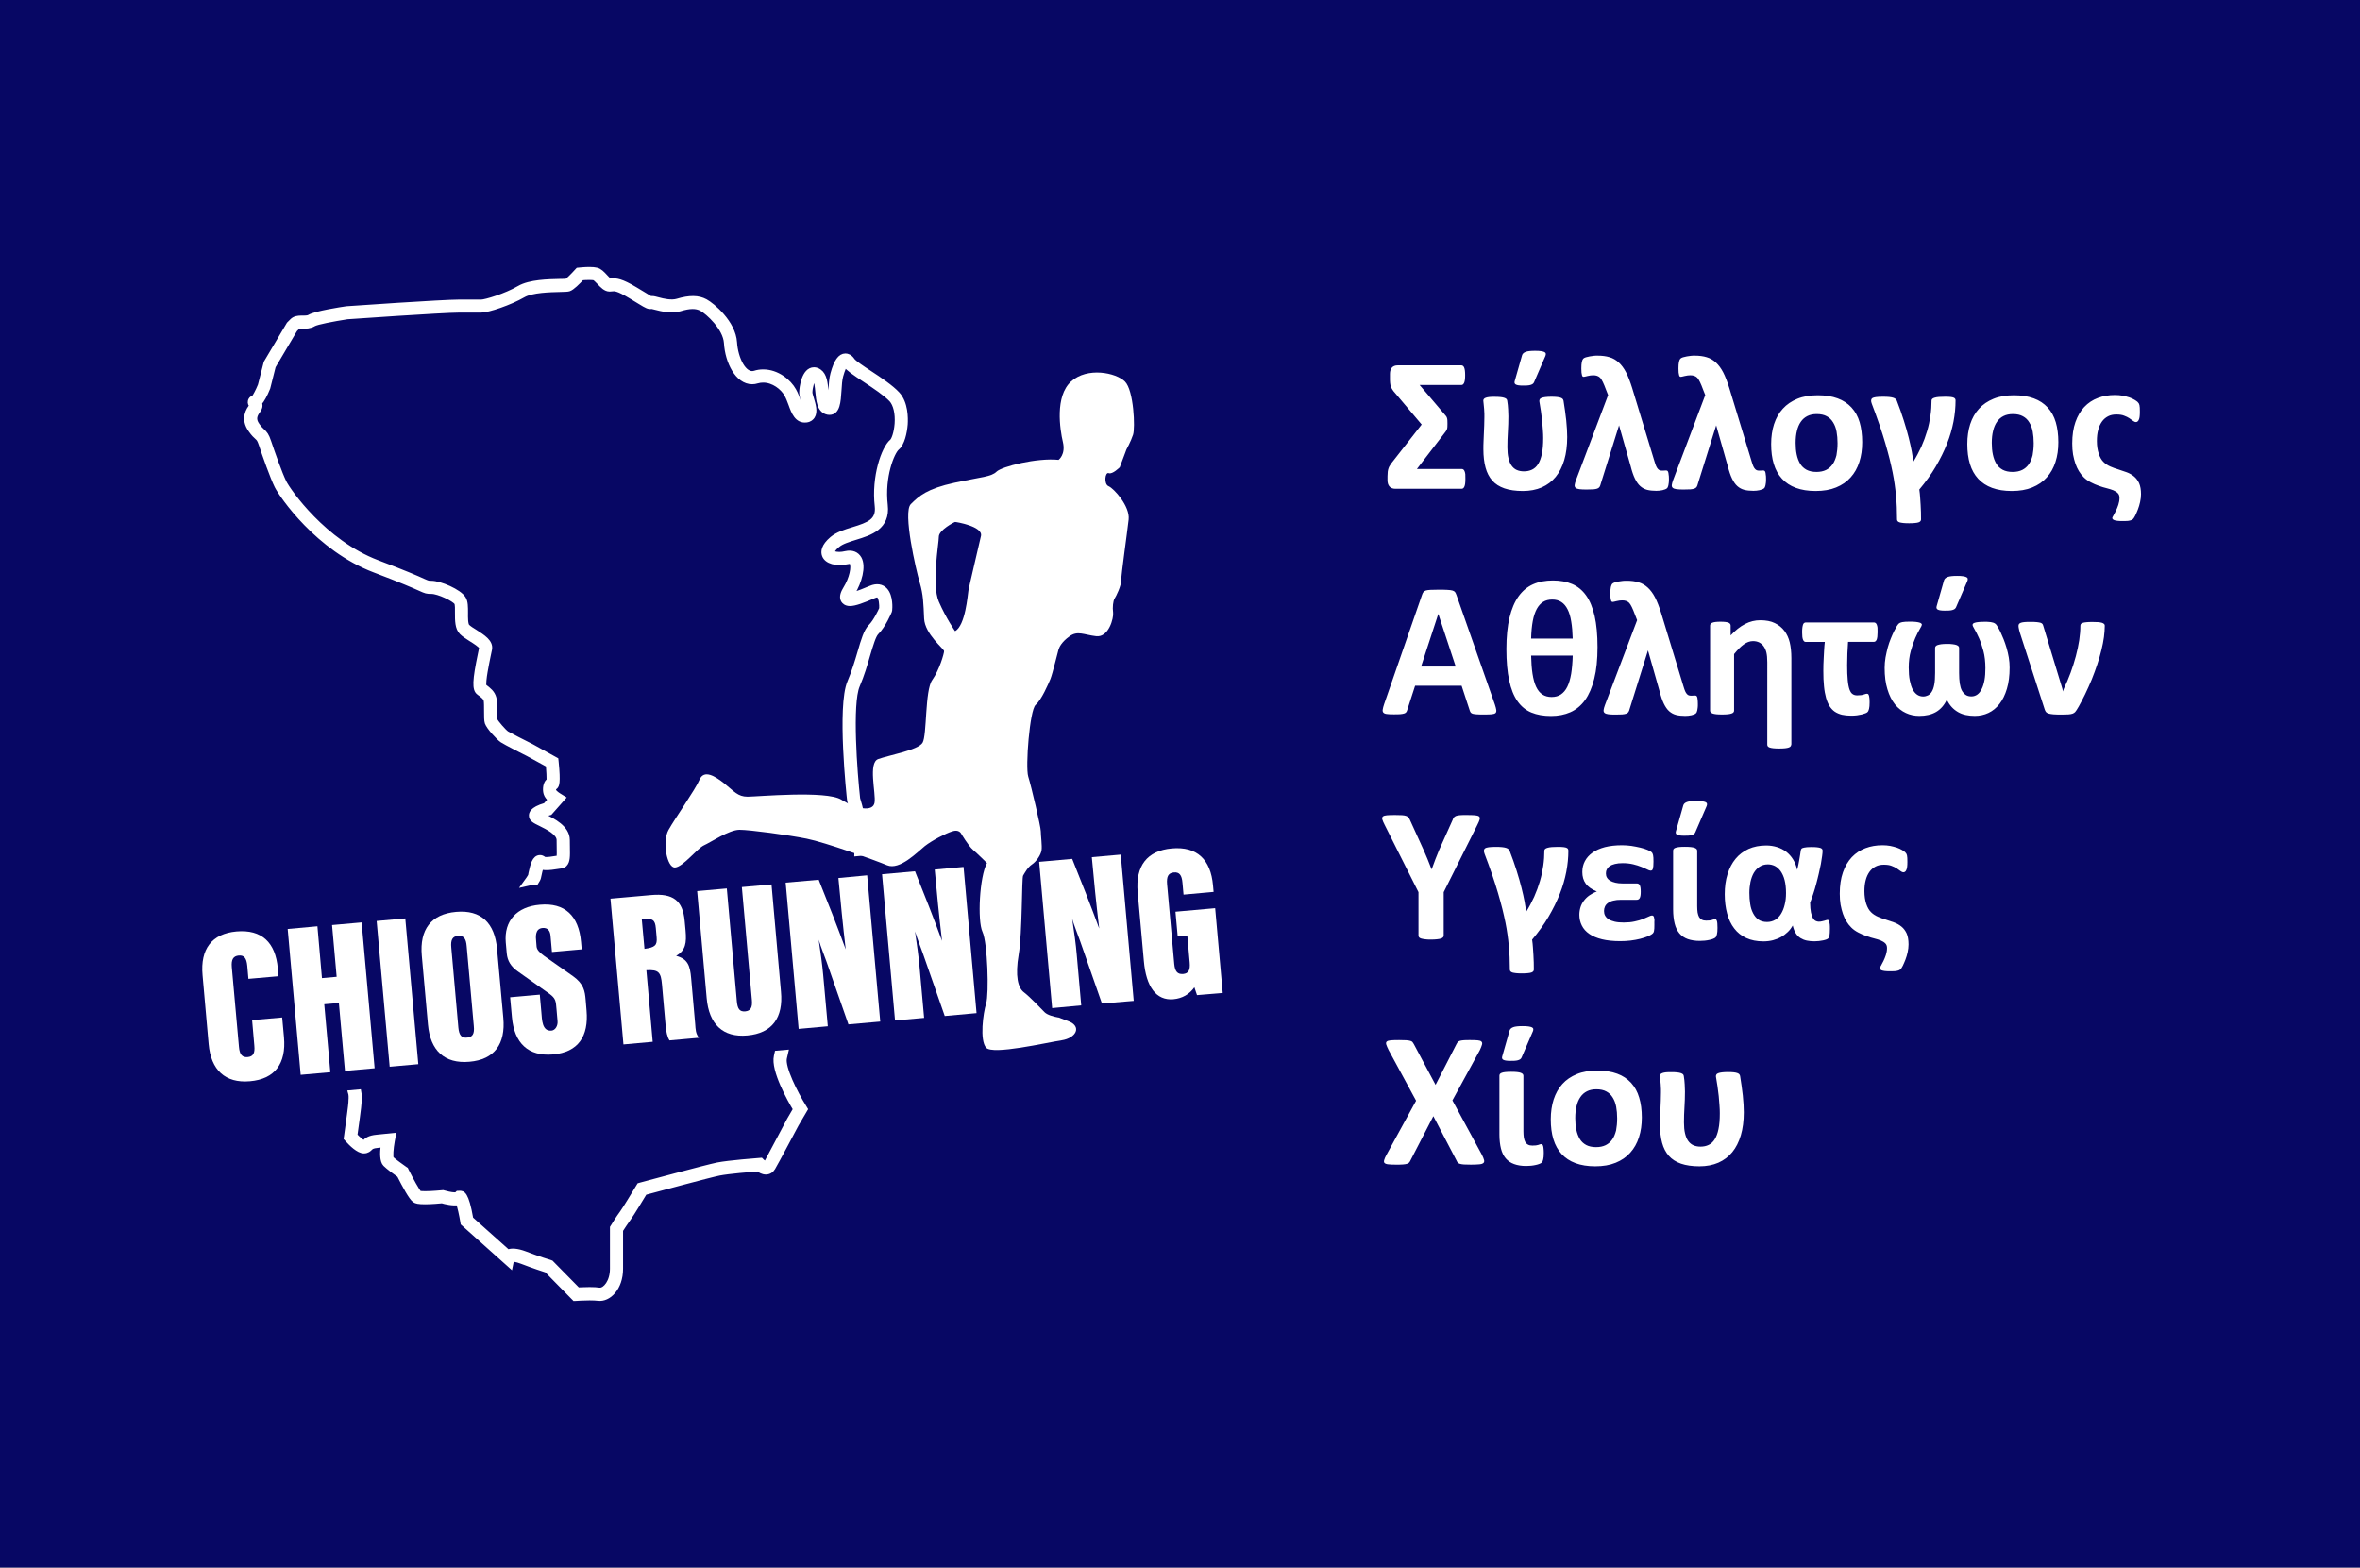 <?xml version="1.0" encoding="utf-8"?>
<!-- Generator: Adobe Illustrator 27.0.0, SVG Export Plug-In . SVG Version: 6.00 Build 0)  -->
<svg version="1.1" id="Layer_1" xmlns="http://www.w3.org/2000/svg" xmlns:xlink="http://www.w3.org/1999/xlink" x="0px" y="0px"
	 viewBox="0 0 287.2 190.76" style="enable-background:new 0 0 287.2 190.76;" xml:space="preserve">
<rect x="0" y="0" width="287.2" height="190.76" fill="#808080" stroke="none"/>
<style type="text/css">
	.st0{fill:#070764;stroke:#070764;stroke-miterlimit:10;}
	.st1{fill:#FFFFFF;}
	.st2{fill:none;stroke:#FFFFFF;stroke-width:0.526;stroke-miterlimit:10;}
</style>
<rect x="0.5" y="0.5" class="st0" width="286.2" height="189.76"/>
<path class="st1" d="M30.5,52.37c0.33,0.47,0.57,0.69,0.75,0.85c0.22,0.2,0.3,0.28,0.51,0.89c0.42,1.27,1.37,3.97,1.91,5.06
	c0.59,1.17,4.99,7.62,11.89,10.24c3.36,1.27,4.82,1.92,5.52,2.23c0.77,0.35,0.85,0.37,1.42,0.37c0.85,0,2.78,0.92,3.04,1.36
	c0.1,0.17,0.1,0.79,0.09,1.21c0,0.92-0.01,1.86,0.53,2.4c0.28,0.28,0.69,0.54,1.13,0.82c0.41,0.25,1.24,0.78,1.29,1.01
	c-0.03,0.15-0.08,0.41-0.15,0.73c-0.69,3.29-0.73,4.37-0.18,4.77l0.1,0.08c0.47,0.35,0.7,0.53,0.77,0.83
	c0.05,0.2,0.05,0.82,0.05,1.27c0,0.73,0,1.19,0.09,1.47c0.19,0.55,1.37,1.85,1.84,2.16c0.42,0.28,2.87,1.52,3.14,1.65l2.45,1.34
	c0.06,0.72,0.1,1.5,0.09,1.87c-0.07,0.05-0.14,0.11-0.2,0.19c-0.27,0.38-0.29,1.02-0.16,1.42c0.09,0.28,0.3,0.53,0.52,0.72
	l-0.58,0.66c-1.73,0.5-1.73,1.09-1.73,1.28c0,0.47,0.4,0.67,1.14,1.03c0.83,0.41,2.23,1.1,2.23,1.94c0,0.33,0.01,0.62,0.01,0.89
	c0.01,0.49,0.02,1.04-0.03,1.28c-0.16,0.01-0.36,0.03-0.58,0.07c-0.3,0.05-0.63,0.1-0.9,0.1c-0.21,0-0.28-0.04-0.28-0.02
	c-0.18-0.18-0.37-0.22-0.5-0.22c-0.71,0-0.92,0.94-1.14,1.93l-0.05,0.29c-0.06,0.15-0.34,0.56-0.73,1.09
	c0.42-0.1,0.84-0.18,1.3-0.22c0.06-0.01,0.11,0,0.17-0.01c0.16-0.25,0.27-0.45,0.3-0.59l0.07-0.32c0.04-0.2,0.14-0.64,0.23-0.94
	c0.44,0.15,1.13,0.07,1.7-0.02c0.61-0.1,0.92-0.07,1.18-0.32c0.37-0.37,0.36-1,0.34-2.11c0-0.26-0.01-0.56-0.01-0.87
	c0-1.52-1.78-2.39-2.84-2.91c-0.05-0.03-0.12-0.06-0.17-0.09c0.21-0.09,0.48-0.19,0.73-0.26l0.15-0.04l1.61-1.82l-0.55-0.34
	c-0.26-0.16-0.54-0.41-0.58-0.52c-0.03-0.09-0.03-0.22-0.01-0.32l0.21-0.18c0.14-0.16,0.36-0.4,0.09-3.02l-0.03-0.28l-2.96-1.64
	c-1.03-0.51-2.76-1.4-3.05-1.58c-0.34-0.23-1.29-1.33-1.4-1.61c-0.04-0.15-0.04-0.74-0.04-1.13c0-0.61,0-1.19-0.09-1.53
	c-0.17-0.68-0.66-1.04-1.17-1.43l-0.04-0.03c-0.15-0.57,0.36-2.95,0.52-3.74c0.07-0.35,0.13-0.62,0.16-0.77
	c0.14-0.89-0.83-1.5-1.78-2.11c-0.37-0.22-0.75-0.47-0.94-0.66c-0.22-0.22-0.22-1.07-0.21-1.64c0-0.71,0.01-1.34-0.26-1.76
	c-0.51-0.85-2.87-1.88-3.96-1.88c-0.36,0-0.36,0-0.98-0.27c-0.7-0.32-2.18-0.97-5.57-2.25c-6.49-2.47-10.79-8.68-11.31-9.72
	c-0.52-1.04-1.44-3.67-1.86-4.92c-0.27-0.83-0.47-1.04-0.79-1.34c-0.16-0.15-0.34-0.31-0.61-0.69c-0.56-0.76-0.27-1.28,0.1-1.78
	c0.18-0.23,0.31-0.55,0.17-0.92c0.31-0.34,0.65-0.95,1.01-1.84l0.66-2.62l2.63-4.45l0.35-0.36c0.07-0.04,0.36-0.04,0.53-0.04
	c0.42,0,0.93,0,1.39-0.28c0.36-0.22,2.38-0.61,4.07-0.87c0.11-0.01,11.61-0.81,13.59-0.81h2.7c0.86,0,3.54-0.91,5.13-1.83
	c1.06-0.61,3.27-0.65,4.46-0.68c0.68-0.02,0.93-0.02,1.11-0.08c0.42-0.14,1.11-0.85,1.57-1.34c0.21-0.02,0.56-0.04,0.9-0.04
	c0.36,0,0.53,0.03,0.59,0.05c0.12,0.04,0.39,0.33,0.56,0.5c0.4,0.42,0.8,0.86,1.32,0.86c0.1,0,0.19-0.01,0.28-0.02
	c0.31-0.03,0.61-0.12,2.27,0.88c0.46,0.27,0.8,0.48,1.07,0.65c0.97,0.59,1.08,0.65,1.53,0.61c0.07,0.01,0.28,0.06,0.46,0.11
	c0.74,0.2,1.96,0.46,2.91,0.18c1.21-0.37,2-0.38,2.64-0.04c0.78,0.42,2.89,2.33,3.01,4.14c0.14,2.34,1.37,4.77,3.17,4.77
	c0.21,0,0.42-0.03,0.63-0.1c0.23-0.07,0.47-0.1,0.72-0.1c1.22,0,2.35,0.87,2.83,1.74c0.19,0.34,0.34,0.74,0.49,1.14
	c0.35,0.98,0.77,2.12,1.94,1.97c0.42-0.05,0.64-0.28,0.76-0.46c0.37-0.57,0.11-1.43-0.12-2.19c-0.08-0.27-0.18-0.6-0.18-0.72
	c0-0.62,0.29-1.63,0.49-1.72c0.26,0.18,0.33,1.02,0.39,1.62c0.1,1.06,0.2,2.16,1.07,2.48c0.14,0.05,0.26,0.07,0.38,0.07
	c1.04,0,1.12-1.32,1.21-2.71c0.04-0.64,0.08-1.3,0.21-1.77c0.22-0.8,0.41-1.16,0.53-1.31c0.3,0.44,1.06,0.96,2.38,1.83
	c1.18,0.78,2.52,1.67,3.2,2.4c0.5,0.56,0.76,1.64,0.67,2.9c-0.09,1.17-0.41,1.96-0.61,2.13c-1.01,0.84-2.22,4.33-1.81,7.89
	c0.2,1.78-0.97,2.23-2.91,2.82c-0.93,0.28-1.89,0.58-2.57,1.15c-1.06,0.9-1.1,1.59-0.94,2.02c0.29,0.79,1.47,1.11,2.85,0.82
	c0.32-0.08,0.45,0,0.5,0.09c0.27,0.47-0.01,1.91-0.77,3.13c-0.26,0.43-0.53,0.98-0.28,1.44c0.1,0.16,0.32,0.43,0.84,0.43
	c0.61,0,1.55-0.35,2.94-0.95c0.28-0.12,0.47-0.14,0.59,0c0.25,0.27,0.32,1.03,0.29,1.53c-0.14,0.32-0.71,1.55-1.34,2.18
	c-0.54,0.55-0.86,1.63-1.3,3.14c-0.33,1.12-0.71,2.39-1.24,3.63c-1.25,2.92-0.09,13.83-0.02,14.4c0.7,2.19,0.94,4.39,0.88,6.52
	l1.1-0.1c0.05-2.17-0.21-4.4-0.92-6.65c-0.34-3.07-0.99-11.53-0.04-13.75c0.56-1.3,0.94-2.6,1.27-3.75c0.36-1.2,0.69-2.33,1.03-2.68
	c0.88-0.87,1.57-2.53,1.6-2.6l0.04-0.16c0.02-0.18,0.14-1.69-0.56-2.45c-0.43-0.47-1.07-0.57-1.8-0.26
	c-0.55,0.23-1.62,0.69-2.27,0.82c0.03-0.04,0.06-0.11,0.11-0.18c0.82-1.34,1.36-3.22,0.8-4.22c-0.32-0.56-0.91-0.8-1.68-0.63
	c-0.27,0.07-0.55,0.1-0.78,0.1c-0.56,0-0.81-0.16-0.83-0.22c-0.01-0.05,0.04-0.34,0.62-0.82c0.51-0.44,1.33-0.68,2.19-0.95
	c1.77-0.54,3.98-1.22,3.66-3.98c-0.4-3.46,0.82-6.43,1.43-6.94c0.62-0.51,0.92-1.87,1-2.88c0.05-0.74,0.06-2.59-0.95-3.69
	c-0.77-0.84-2.17-1.77-3.4-2.58c-0.89-0.58-1.89-1.25-2.08-1.53c-0.31-0.46-0.65-0.56-0.89-0.56c-0.65,0-1.15,0.7-1.56,2.2
	c-0.16,0.58-0.2,1.29-0.25,1.99c-0.03,0.51-0.08,1.31-0.2,1.64c-0.18-0.23-0.26-1.02-0.32-1.52c-0.08-0.95-0.17-1.94-0.83-2.4
	c-0.21-0.15-0.43-0.23-0.66-0.23c-1.27,0-1.54,2.26-1.54,2.82c0,0.28,0.1,0.63,0.22,1.03c0.11,0.36,0.33,1.11,0.2,1.27
	c-0.28,0-0.52-0.65-0.75-1.27c-0.16-0.43-0.32-0.88-0.55-1.29c-0.61-1.11-2.05-2.3-3.77-2.3c-0.35,0-0.7,0.05-1.04,0.16
	c-1.26,0.39-2.28-1.77-2.4-3.7c-0.15-2.42-2.71-4.56-3.57-5.02c-0.89-0.48-1.94-0.49-3.45-0.04c-0.71,0.21-1.7-0.01-2.31-0.18
	c-0.32-0.08-0.54-0.15-0.74-0.15l-0.17,0.01c-0.07-0.02-0.38-0.2-0.79-0.46c-0.27-0.16-0.63-0.38-1.08-0.65
	c-1.73-1.04-2.35-1.09-2.92-1.04c-0.06,0.01-0.12,0.01-0.15,0.02c-0.12-0.04-0.41-0.34-0.58-0.53c-0.34-0.37-0.67-0.72-1.08-0.81
	c-0.21-0.05-0.49-0.08-0.86-0.08c-0.59,0-1.22,0.07-1.22,0.07l-0.2,0.02l-0.14,0.15c-0.5,0.56-1.08,1.12-1.22,1.19
	c-0.1,0.02-0.47,0.03-0.81,0.03c-1.38,0.03-3.69,0.07-4.98,0.83c-1.63,0.95-4.09,1.68-4.59,1.68h-2.7c-2.02,0-13.18,0.77-13.7,0.81
	c-0.63,0.09-3.78,0.57-4.52,1.02c-0.49,0.29-1.5-0.14-2.12,0.48l-0.4,0.4l-2.78,4.69l-0.71,2.77c-0.27,0.67-0.65,1.36-0.74,1.45
	c-0.32,0.1-0.43,0.31-0.47,0.45c-0.07,0.26,0.05,0.46,0.17,0.59C30.23,49.82,29.46,50.95,30.5,52.37z"/>
<path class="st2" d="M30.5,52.37c0.33,0.47,0.57,0.69,0.75,0.85c0.22,0.2,0.3,0.28,0.51,0.89c0.42,1.27,1.37,3.97,1.91,5.06
	c0.59,1.17,4.99,7.62,11.89,10.24c3.36,1.27,4.82,1.92,5.52,2.23c0.77,0.35,0.85,0.37,1.42,0.37c0.85,0,2.78,0.92,3.04,1.36
	c0.1,0.17,0.1,0.79,0.09,1.21c0,0.92-0.01,1.86,0.53,2.4c0.28,0.28,0.69,0.54,1.13,0.82c0.41,0.25,1.24,0.78,1.29,1.01
	c-0.03,0.15-0.08,0.41-0.15,0.73c-0.69,3.29-0.73,4.37-0.18,4.77l0.1,0.08c0.47,0.35,0.7,0.53,0.77,0.83
	c0.05,0.2,0.05,0.82,0.05,1.27c0,0.73,0,1.19,0.09,1.47c0.19,0.55,1.37,1.85,1.84,2.16c0.42,0.28,2.87,1.52,3.14,1.65l2.45,1.34
	c0.06,0.72,0.1,1.5,0.09,1.87c-0.07,0.05-0.14,0.11-0.2,0.19c-0.27,0.38-0.29,1.02-0.16,1.42c0.09,0.28,0.3,0.53,0.52,0.72
	l-0.58,0.66c-1.73,0.5-1.73,1.09-1.73,1.28c0,0.47,0.4,0.67,1.14,1.03c0.83,0.41,2.23,1.1,2.23,1.94c0,0.33,0.01,0.62,0.01,0.89
	c0.01,0.49,0.02,1.04-0.03,1.28c-0.16,0.01-0.36,0.03-0.58,0.07c-0.3,0.05-0.63,0.1-0.9,0.1c-0.21,0-0.28-0.04-0.28-0.02
	c-0.18-0.18-0.37-0.22-0.5-0.22c-0.71,0-0.92,0.94-1.14,1.93l-0.05,0.29c-0.06,0.15-0.34,0.56-0.73,1.09
	c0.42-0.1,0.84-0.18,1.3-0.22c0.06-0.01,0.11,0,0.17-0.01c0.16-0.25,0.27-0.45,0.3-0.59l0.07-0.32c0.04-0.2,0.14-0.64,0.23-0.94
	c0.44,0.15,1.13,0.07,1.7-0.02c0.61-0.1,0.92-0.07,1.18-0.32c0.37-0.37,0.36-1,0.34-2.11c0-0.26-0.01-0.56-0.01-0.87
	c0-1.52-1.78-2.39-2.84-2.91c-0.05-0.03-0.12-0.06-0.17-0.09c0.21-0.09,0.48-0.19,0.73-0.26l0.15-0.04l1.61-1.82l-0.55-0.34
	c-0.26-0.16-0.54-0.41-0.58-0.52c-0.03-0.09-0.03-0.22-0.01-0.32l0.21-0.18c0.14-0.16,0.36-0.4,0.09-3.02l-0.03-0.28l-2.96-1.64
	c-1.03-0.51-2.76-1.4-3.05-1.58c-0.34-0.23-1.29-1.33-1.4-1.61c-0.04-0.15-0.04-0.74-0.04-1.13c0-0.61,0-1.19-0.09-1.53
	c-0.17-0.68-0.66-1.04-1.17-1.43l-0.04-0.03c-0.15-0.57,0.36-2.95,0.52-3.74c0.07-0.35,0.13-0.62,0.16-0.77
	c0.14-0.89-0.83-1.5-1.78-2.11c-0.37-0.22-0.75-0.47-0.94-0.66c-0.22-0.22-0.22-1.07-0.21-1.64c0-0.71,0.01-1.34-0.26-1.76
	c-0.51-0.85-2.87-1.88-3.96-1.88c-0.36,0-0.36,0-0.98-0.27c-0.7-0.32-2.18-0.97-5.57-2.25c-6.49-2.47-10.79-8.68-11.31-9.72
	c-0.52-1.04-1.44-3.67-1.86-4.92c-0.27-0.83-0.47-1.04-0.79-1.34c-0.16-0.15-0.34-0.31-0.61-0.69c-0.56-0.76-0.27-1.28,0.1-1.78
	c0.18-0.23,0.31-0.55,0.17-0.92c0.31-0.34,0.65-0.95,1.01-1.84l0.66-2.62l2.63-4.45l0.35-0.36c0.07-0.04,0.36-0.04,0.53-0.04
	c0.42,0,0.93,0,1.39-0.28c0.36-0.22,2.38-0.61,4.07-0.87c0.11-0.01,11.61-0.81,13.59-0.81h2.7c0.86,0,3.54-0.91,5.13-1.83
	c1.06-0.61,3.27-0.65,4.46-0.68c0.68-0.02,0.93-0.02,1.11-0.08c0.42-0.14,1.11-0.85,1.57-1.34c0.21-0.02,0.56-0.04,0.9-0.04
	c0.36,0,0.53,0.03,0.59,0.05c0.12,0.04,0.39,0.33,0.56,0.5c0.4,0.42,0.8,0.86,1.32,0.86c0.1,0,0.19-0.01,0.28-0.02
	c0.31-0.03,0.61-0.12,2.27,0.88c0.46,0.27,0.8,0.48,1.07,0.65c0.97,0.59,1.08,0.65,1.53,0.61c0.07,0.01,0.28,0.06,0.46,0.11
	c0.74,0.2,1.96,0.46,2.91,0.18c1.21-0.37,2-0.38,2.64-0.04c0.78,0.42,2.89,2.33,3.01,4.14c0.14,2.34,1.37,4.77,3.17,4.77
	c0.21,0,0.42-0.03,0.63-0.1c0.23-0.07,0.47-0.1,0.72-0.1c1.22,0,2.35,0.87,2.83,1.74c0.19,0.34,0.34,0.74,0.49,1.14
	c0.35,0.98,0.77,2.12,1.94,1.97c0.42-0.05,0.64-0.28,0.76-0.46c0.37-0.57,0.11-1.43-0.12-2.19c-0.08-0.27-0.18-0.6-0.18-0.72
	c0-0.62,0.29-1.63,0.49-1.72c0.26,0.18,0.33,1.02,0.39,1.62c0.1,1.06,0.2,2.16,1.07,2.48c0.14,0.05,0.26,0.07,0.38,0.07
	c1.04,0,1.12-1.32,1.21-2.71c0.04-0.64,0.08-1.3,0.21-1.77c0.22-0.8,0.41-1.16,0.53-1.31c0.3,0.44,1.06,0.96,2.38,1.83
	c1.18,0.78,2.52,1.67,3.2,2.4c0.5,0.56,0.76,1.64,0.67,2.9c-0.09,1.17-0.41,1.96-0.61,2.13c-1.01,0.84-2.22,4.33-1.81,7.89
	c0.2,1.78-0.97,2.23-2.91,2.82c-0.93,0.28-1.89,0.58-2.57,1.15c-1.06,0.9-1.1,1.59-0.94,2.02c0.29,0.79,1.47,1.11,2.85,0.82
	c0.32-0.08,0.45,0,0.5,0.09c0.27,0.47-0.01,1.91-0.77,3.13c-0.26,0.43-0.53,0.98-0.28,1.44c0.1,0.16,0.32,0.43,0.84,0.43
	c0.61,0,1.55-0.35,2.94-0.95c0.28-0.12,0.47-0.14,0.59,0c0.25,0.27,0.32,1.03,0.29,1.53c-0.14,0.32-0.71,1.55-1.34,2.18
	c-0.54,0.55-0.86,1.63-1.3,3.14c-0.33,1.12-0.71,2.39-1.24,3.63c-1.25,2.92-0.09,13.83-0.02,14.4c0.7,2.19,0.94,4.39,0.88,6.52
	l1.1-0.1c0.05-2.17-0.21-4.4-0.92-6.65c-0.34-3.07-0.99-11.53-0.04-13.75c0.56-1.3,0.94-2.6,1.27-3.75c0.36-1.2,0.69-2.33,1.03-2.68
	c0.88-0.87,1.57-2.53,1.6-2.6l0.04-0.16c0.02-0.18,0.14-1.69-0.56-2.45c-0.43-0.47-1.07-0.57-1.8-0.26
	c-0.55,0.23-1.62,0.69-2.27,0.82c0.03-0.04,0.06-0.11,0.11-0.18c0.82-1.34,1.36-3.22,0.8-4.22c-0.32-0.56-0.91-0.8-1.68-0.63
	c-0.27,0.07-0.55,0.1-0.78,0.1c-0.56,0-0.81-0.16-0.83-0.22c-0.01-0.05,0.04-0.34,0.62-0.82c0.51-0.44,1.33-0.68,2.19-0.95
	c1.77-0.54,3.98-1.22,3.66-3.98c-0.4-3.46,0.82-6.43,1.43-6.94c0.62-0.51,0.92-1.87,1-2.88c0.05-0.74,0.06-2.59-0.95-3.69
	c-0.77-0.84-2.17-1.77-3.4-2.58c-0.89-0.58-1.89-1.25-2.08-1.53c-0.31-0.46-0.65-0.56-0.89-0.56c-0.65,0-1.15,0.7-1.56,2.2
	c-0.16,0.58-0.2,1.29-0.25,1.99c-0.03,0.51-0.08,1.31-0.2,1.64c-0.18-0.23-0.26-1.02-0.32-1.52c-0.08-0.95-0.17-1.94-0.83-2.4
	c-0.21-0.15-0.43-0.23-0.66-0.23c-1.27,0-1.54,2.26-1.54,2.82c0,0.28,0.1,0.63,0.22,1.03c0.11,0.36,0.33,1.11,0.2,1.27
	c-0.28,0-0.52-0.65-0.75-1.27c-0.16-0.43-0.32-0.88-0.55-1.29c-0.61-1.11-2.05-2.3-3.77-2.3c-0.35,0-0.7,0.05-1.04,0.16
	c-1.26,0.39-2.28-1.77-2.4-3.7c-0.15-2.42-2.71-4.56-3.57-5.02c-0.89-0.48-1.94-0.49-3.45-0.04c-0.71,0.21-1.7-0.01-2.31-0.18
	c-0.32-0.08-0.54-0.15-0.74-0.15l-0.17,0.01c-0.07-0.02-0.38-0.2-0.79-0.46c-0.27-0.16-0.63-0.38-1.08-0.65
	c-1.73-1.04-2.35-1.09-2.92-1.04c-0.06,0.01-0.12,0.01-0.15,0.02c-0.12-0.04-0.41-0.34-0.58-0.53c-0.34-0.37-0.67-0.72-1.08-0.81
	c-0.21-0.05-0.49-0.08-0.86-0.08c-0.59,0-1.22,0.07-1.22,0.07l-0.2,0.02l-0.14,0.15c-0.5,0.56-1.08,1.12-1.22,1.19
	c-0.1,0.02-0.47,0.03-0.81,0.03c-1.38,0.03-3.69,0.07-4.98,0.83c-1.63,0.95-4.09,1.68-4.59,1.68h-2.7c-2.02,0-13.18,0.77-13.7,0.81
	c-0.63,0.09-3.78,0.57-4.52,1.02c-0.49,0.29-1.5-0.14-2.12,0.48l-0.4,0.4l-2.78,4.69l-0.71,2.77c-0.27,0.67-0.65,1.36-0.74,1.45
	c-0.32,0.1-0.43,0.31-0.47,0.45c-0.07,0.26,0.05,0.46,0.17,0.59C30.23,49.82,29.46,50.95,30.5,52.37z"/>
<path class="st1" d="M95.5,128.76c0.06-0.23,0.11-0.48,0.17-0.74l-1.14,0.1c-0.03,0.13-0.06,0.28-0.09,0.4
	c-0.39,1.71,1.66,5.36,2.33,6.46l-0.79,1.36c-0.03,0.04-2.43,4.58-2.78,5.24c-0.08,0-0.28-0.13-0.4-0.24l-0.18-0.18l-0.25,0.02
	c-0.15,0.01-3.69,0.28-5.06,0.55c-1.34,0.27-9.01,2.35-9.33,2.43l-0.21,0.06l-0.11,0.18c-0.45,0.75-1.68,2.77-1.99,3.19
	c-0.41,0.55-1.08,1.61-1.1,1.66l-0.08,0.13v5.01c0,1.6-0.86,2.57-1.47,2.57h-0.07c-0.31-0.05-0.71-0.07-1.21-0.07
	c-0.56,0-1.11,0.04-1.41,0.04l-3.24-3.29l-0.13-0.05c-0.01,0-1.35-0.4-3.06-1.06c-0.96-0.36-1.67-0.4-2.08-0.21l-4.49-4.01
	c-0.54-3.14-1.02-3.14-1.38-3.14l-0.25,0.01l-0.16,0.16c0,0-0.06,0.02-0.22,0.02c-0.44,0-1.08-0.18-1.3-0.24l-0.11-0.03l-0.11,0.01
	c-0.01,0-1.18,0.12-2.06,0.12c-0.51,0-0.68-0.04-0.67-0.02c-0.25-0.24-1.01-1.61-1.59-2.77l-0.06-0.13l-0.11-0.07
	c-0.37-0.26-1.38-0.98-1.65-1.25c-0.11-0.22-0.05-1.21,0.12-2.13l0.13-0.71l-2.07,0.21c-0.92,0.09-1.26,0.36-1.54,0.68
	c-0.17-0.03-0.65-0.41-1.07-0.86c0.14-0.98,0.51-3.62,0.51-4.01c0-0.04,0.01-0.1,0.01-0.17c0.02-0.27,0.04-0.7-0.05-1.15l-1.09,0.1
	c0.09,0.29,0.09,0.63,0.06,0.97c-0.01,0.1-0.01,0.19-0.01,0.25c0,0.26-0.28,2.31-0.53,4.11l-0.04,0.25l0.17,0.19
	c0.46,0.51,1.34,1.39,2.02,1.39c0.44,0,0.66-0.23,0.79-0.36c0.12-0.12,0.27-0.26,0.88-0.31l0.65-0.07
	c-0.12,0.95-0.13,1.94,0.26,2.33c0.36,0.37,1.35,1.09,1.71,1.34c0.64,1.26,1.45,2.77,1.87,3.05c0.19,0.13,0.48,0.21,1.29,0.21
	c0.78,0,1.75-0.09,2.06-0.12c0.35,0.11,1.38,0.35,1.96,0.22c0.18,0.49,0.39,1.46,0.53,2.29l0.03,0.19l5.83,5.21l0.16-0.78
	c0.12-0.02,0.47-0.03,1.2,0.25c1.45,0.56,2.62,0.93,3.01,1.06l3.39,3.45l0.26-0.01c0.01,0,0.79-0.06,1.58-0.06
	c0.45,0,0.8,0.02,1.05,0.05c1.28,0.17,2.77-1.25,2.77-3.63v-4.7c0.2-0.3,0.67-1.04,0.98-1.45c0.36-0.48,1.56-2.48,1.94-3.1
	c1.26-0.34,7.86-2.12,9.05-2.36c1.12-0.22,3.89-0.45,4.71-0.51c0.21,0.16,0.57,0.38,0.96,0.38c0.37,0,0.69-0.19,0.89-0.53
	c0.41-0.68,2.75-5.1,2.84-5.27l1.11-1.89l-0.17-0.28C96.81,133.01,95.24,129.88,95.5,128.76z"/>
<path class="st2" d="M95.5,128.76c0.06-0.23,0.11-0.48,0.17-0.74l-1.14,0.1c-0.03,0.13-0.06,0.28-0.09,0.4
	c-0.39,1.71,1.66,5.36,2.33,6.46l-0.79,1.36c-0.03,0.04-2.43,4.58-2.78,5.24c-0.08,0-0.28-0.13-0.4-0.24l-0.18-0.18l-0.25,0.02
	c-0.15,0.01-3.69,0.28-5.06,0.55c-1.34,0.27-9.01,2.35-9.33,2.43l-0.21,0.06l-0.11,0.18c-0.45,0.75-1.68,2.77-1.99,3.19
	c-0.41,0.55-1.08,1.61-1.1,1.66l-0.08,0.13v5.01c0,1.6-0.86,2.57-1.47,2.57h-0.07c-0.31-0.05-0.71-0.07-1.21-0.07
	c-0.56,0-1.11,0.04-1.41,0.04l-3.24-3.29l-0.13-0.05c-0.01,0-1.35-0.4-3.06-1.06c-0.96-0.36-1.67-0.4-2.08-0.21l-4.49-4.01
	c-0.54-3.14-1.02-3.14-1.38-3.14l-0.25,0.01l-0.16,0.16c0,0-0.06,0.02-0.22,0.02c-0.44,0-1.08-0.18-1.3-0.24l-0.11-0.03l-0.11,0.01
	c-0.01,0-1.18,0.12-2.06,0.12c-0.51,0-0.68-0.04-0.67-0.02c-0.25-0.24-1.01-1.61-1.59-2.77l-0.06-0.13l-0.11-0.07
	c-0.37-0.26-1.38-0.98-1.65-1.25c-0.11-0.22-0.05-1.21,0.12-2.13l0.13-0.71l-2.07,0.21c-0.92,0.09-1.26,0.36-1.54,0.68
	c-0.17-0.03-0.65-0.41-1.07-0.86c0.14-0.98,0.51-3.62,0.51-4.01c0-0.04,0.01-0.1,0.01-0.17c0.02-0.27,0.04-0.7-0.05-1.15l-1.09,0.1
	c0.09,0.29,0.09,0.63,0.06,0.97c-0.01,0.1-0.01,0.19-0.01,0.25c0,0.26-0.28,2.31-0.53,4.11l-0.04,0.25l0.17,0.19
	c0.46,0.51,1.34,1.39,2.02,1.39c0.44,0,0.66-0.23,0.79-0.36c0.12-0.12,0.27-0.26,0.88-0.31l0.65-0.07
	c-0.12,0.95-0.13,1.94,0.26,2.33c0.36,0.37,1.35,1.09,1.71,1.34c0.64,1.26,1.45,2.77,1.87,3.05c0.19,0.13,0.48,0.21,1.29,0.21
	c0.78,0,1.75-0.09,2.06-0.12c0.35,0.11,1.38,0.35,1.96,0.22c0.18,0.49,0.39,1.46,0.53,2.29l0.03,0.19l5.83,5.21l0.16-0.78
	c0.12-0.02,0.47-0.03,1.2,0.25c1.45,0.56,2.62,0.93,3.01,1.06l3.39,3.45l0.26-0.01c0.01,0,0.79-0.06,1.58-0.06
	c0.45,0,0.8,0.02,1.05,0.05c1.28,0.17,2.77-1.25,2.77-3.63v-4.7c0.2-0.3,0.67-1.04,0.98-1.45c0.36-0.48,1.56-2.48,1.94-3.1
	c1.26-0.34,7.86-2.12,9.05-2.36c1.12-0.22,3.89-0.45,4.71-0.51c0.21,0.16,0.57,0.38,0.96,0.38c0.37,0,0.69-0.19,0.89-0.53
	c0.41-0.68,2.75-5.1,2.84-5.27l1.11-1.89l-0.17-0.28C96.81,133.01,95.24,129.88,95.5,128.76z"/>
<path class="st1" d="M119.38,65.22c-0.26,1.16-1.44,6.11-1.53,6.65c-0.09,0.54-0.36,4.23-1.62,4.94c0,0-1.08-1.53-1.98-3.59
	c-0.9-2.07,0-7.1,0-7.91c0-0.8,1.89-1.79,1.98-1.79C116.32,63.51,119.64,64.05,119.38,65.22 M134.93,57.58
	c0.45,0.18,1.34-0.72,1.34-0.72l0.81-2.16c0,0,0.54-0.98,0.81-1.8c0.27-0.81,0.09-5.39-0.99-6.47c-1.08-1.08-4.59-1.8-6.56,0
	c-1.98,1.79-1.35,5.84-0.99,7.37c0.36,1.53-0.53,2.16-0.53,2.16c-2.61-0.27-6.93,0.81-7.55,1.44c-0.64,0.63-1.8,0.63-5.13,1.35
	c-3.32,0.72-4.31,1.61-5.3,2.6c-0.99,0.99,0.63,8,1.08,9.53c0.45,1.53,0.45,2.51,0.54,4.4c0.09,1.89,2.43,3.69,2.43,3.96
	c0,0.27-0.55,2.25-1.44,3.51c-0.91,1.26-0.63,6.74-1.18,7.64c-0.54,0.9-4.13,1.52-5.39,1.98c-1.26,0.45-0.27,4.13-0.45,5.3
	c-0.18,1.17-2.22,0.79-4.05-0.36c-1.83-1.14-10.25-0.36-11.41-0.36c-1.17,0-1.62-0.64-2.79-1.58c-1.17-0.94-2.51-1.75-3.05-0.49
	c-0.54,1.26-2.97,4.67-3.77,6.11c-0.81,1.44-0.18,4.68,0.8,4.58c0.99-0.09,2.7-2.34,3.51-2.7c0.81-0.36,3.06-1.89,4.32-1.89
	c1.25,0,5.93,0.63,8.18,1.08c2.25,0.45,8.27,2.6,9.79,3.24c1.54,0.63,3.69-1.62,4.59-2.34c0.91-0.71,2.52-1.53,3.33-1.79
	c0.81-0.28,1.08,0.26,1.08,0.26s0.9,1.53,1.44,1.98c0.53,0.45,1.71,1.62,1.71,1.62c-0.91,1.62-1.18,7.01-0.55,8.36
	c0.63,1.34,0.81,7.56,0.45,8.72c-0.37,1.17-0.81,4.49,0,5.39c0.81,0.9,7.36-0.63,9.17-0.9c1.8-0.27,2.52-1.71,0.81-2.34
	c-1.71-0.63-0.81-0.35-1.26-0.45c-0.45-0.08-1.26-0.28-1.61-0.63c-0.37-0.37-1.8-1.89-2.52-2.43c-0.72-0.54-1.08-1.97-0.63-4.59
	c0.45-2.6,0.36-9.35,0.54-9.61c0.17-0.27,0.53-0.99,1.07-1.35c0.55-0.36,1.08-1.17,1.17-1.71c0.09-0.54-0.09-1.79-0.09-2.33
	c0-0.55-1.16-5.49-1.53-6.66c-0.36-1.17,0.18-8.09,0.9-8.72c0.72-0.62,1.53-2.51,1.8-3.15c0.26-0.63,0.9-3.32,0.99-3.59
	c0.09-0.27,0.35-0.9,1.34-1.61c0.99-0.71,1.71-0.19,3.24-0.01c1.54,0.18,2.15-2.24,2.06-2.87c-0.09-0.63,0-1.44,0.18-1.71
	c0.18-0.27,0.81-1.53,0.81-2.25c0-0.72,0.72-5.75,0.9-7.37c0.18-1.62-1.8-3.78-2.43-4.05C134.3,58.93,134.48,57.4,134.93,57.58z"/>
<path class="st1" d="M34.34,123.82l-3.66,0.32l0.27,3.11c0.09,0.92-0.14,1.33-0.81,1.39c-0.66,0.06-0.98-0.3-1.06-1.23l-0.87-9.71
	c-0.08-0.93,0.17-1.35,0.84-1.42c0.66-0.06,0.95,0.32,1.04,1.25l0.14,1.59l3.66-0.32l-0.08-0.94c-0.28-3.18-1.96-4.77-5.02-4.51
	c-3.02,0.27-4.43,2.14-4.14,5.33l0.74,8.37c0.28,3.16,2.01,4.79,5.02,4.53c3.06-0.26,4.43-2.17,4.15-5.34L34.34,123.82z"/>
<polygon class="st1" points="40.41,112.57 40.97,118.87 39.18,119.03 38.63,112.72 35.01,113.05 36.59,130.8 40.2,130.48 
	39.46,122.21 41.24,122.06 41.98,130.32 45.59,130 44.01,112.25 "/>
<rect x="46.58" y="111.91" transform="matrix(0.996 -0.089 0.089 0.996 -10.518 4.759)" class="st1" width="3.5" height="17.81"/>
<path class="st1" d="M56.85,126.27c-0.69,0.07-0.98-0.29-1.07-1.22l-0.86-9.74c-0.09-0.93,0.14-1.36,0.81-1.42
	c0.69-0.06,0.99,0.32,1.06,1.25l0.87,9.74C57.75,125.8,57.52,126.21,56.85,126.27 M60.49,115.49c-0.28-3.19-1.96-4.79-4.99-4.52
	c-3.05,0.27-4.45,2.16-4.17,5.32l0.75,8.39c0.28,3.15,2,4.8,5.05,4.53c3.04-0.26,4.41-2.16,4.12-5.34L60.49,115.49z"/>
<path class="st1" d="M71.27,121.66c-0.09-1.04-0.22-1.92-1.53-2.86l-3.53-2.48c-0.53-0.39-0.87-0.72-0.91-1.12l-0.05-0.62
	c-0.05-0.52-0.17-1.56,0.76-1.65c0.64-0.06,0.94,0.32,0.99,0.99l0.17,1.93l3.62-0.32l-0.08-0.9c-0.28-3.18-1.96-4.81-5.02-4.53
	c-2.78,0.24-4.37,1.94-4.14,4.6l0.12,1.33c0.08,0.9,0.52,1.61,1.34,2.18l3.84,2.72c0.79,0.58,0.79,0.86,0.88,1.94l0.12,1.4
	c0.05,0.55-0.26,1.1-0.74,1.15c-1.16,0.1-1.15-1.34-1.23-2.24l-0.19-2.14l-3.61,0.32l0.22,2.43c0.28,3.16,1.99,4.79,5,4.53
	c3.07-0.27,4.35-2.21,4.08-5.34L71.27,121.66z"/>
<path class="st1" d="M78.43,115.47l-0.33-3.62l0.05-0.01c1.31-0.12,1.57,0.13,1.66,1.1l0.1,1.14
	C79.99,115.01,79.73,115.3,78.43,115.47 M84.11,119.05c-0.13-1.52-0.4-2.35-1.83-2.73c1.17-0.66,1.28-1.59,1.15-3.07l-0.11-1.17
	c-0.22-2.5-1.43-3.39-4.06-3.16l-4.97,0.44l1.58,17.74l3.56-0.32l-0.77-8.71c1.52-0.09,1.77,0.27,1.9,1.75l0.44,4.97
	c0.07,0.78,0.2,1.39,0.47,1.82l3.59-0.32c-0.41-0.51-0.41-1.01-0.46-1.68L84.11,119.05z"/>
<path class="st1" d="M93.89,107.63l-3.61,0.32l1.22,13.74c0.09,0.93-0.17,1.33-0.81,1.39c-0.67,0.06-0.94-0.3-1.02-1.23l-1.22-13.73
	l-3.61,0.32L86,121.47c0.28,3.16,1.96,4.81,4.95,4.54c3.02-0.27,4.39-2.16,4.09-5.34L93.89,107.63z"/>
<path class="st1" d="M102.03,106.85c0.26,2.8,0.53,5.65,0.89,8.68c-1.03-2.81-2.15-5.65-3.29-8.47l-4.02,0.35l1.58,17.8l3.55-0.32
	l-0.56-6.22c-0.11-1.24-0.31-2.68-0.55-4.31c0.27,0.9,0.64,1.79,0.96,2.69l2.66,7.61l3.87-0.34l-1.59-17.8L102.03,106.85z"/>
<path class="st1" d="M114.97,123.64l3.87-0.35l-1.58-17.79l-3.51,0.32c0.25,2.8,0.53,5.65,0.89,8.68c-1.03-2.8-2.15-5.65-3.29-8.47
	l-4.01,0.36l1.58,17.79l3.54-0.31l-0.56-6.23c-0.11-1.24-0.31-2.68-0.55-4.3c0.28,0.9,0.64,1.78,0.96,2.69L114.97,123.64z"/>
<path class="st1" d="M134.1,122.12l-2.66-7.61c-0.32-0.91-0.69-1.79-0.96-2.69c0.24,1.63,0.45,3.08,0.55,4.31l0.55,6.22l-3.54,0.33
	l-1.58-17.8l4.02-0.36c1.14,2.82,2.25,5.67,3.29,8.47c-0.37-3.03-0.65-5.88-0.9-8.68l3.52-0.31l1.58,17.8L134.1,122.12z"/>
<path class="st1" d="M145.67,121.1l-0.32-0.95c-0.6,0.84-1.46,1.35-2.56,1.45c-2.09,0.18-3.32-1.52-3.59-4.66l-0.75-8.36
	c-0.28-3.19,1.13-5.06,4.15-5.33c3.06-0.27,4.74,1.33,5.02,4.51l0.07,0.78l-3.66,0.33l-0.13-1.45c-0.08-0.93-0.38-1.31-1.04-1.25
	c-0.67,0.06-0.91,0.48-0.83,1.42l0.87,9.72c0.09,0.92,0.4,1.27,1.07,1.22c0.66-0.06,0.89-0.46,0.81-1.39l-0.29-3.3l-1.17,0.11
	l-0.27-3l4.83-0.43l0.92,10.32L145.67,121.1z"/>
<path class="st1" d="M206.62,85.68c0,0.17,0,0.32-0.02,0.45c-0.01,0.13-0.03,0.24-0.05,0.32c-0.02,0.09-0.04,0.16-0.07,0.22
	c-0.03,0.06-0.06,0.11-0.11,0.15c-0.04,0.04-0.11,0.08-0.21,0.12c-0.1,0.04-0.21,0.07-0.32,0.1c-0.12,0.03-0.25,0.05-0.38,0.06
	c-0.13,0.01-0.26,0.02-0.38,0.02c-0.43,0-0.8-0.04-1.11-0.12c-0.31-0.08-0.59-0.23-0.84-0.45c-0.25-0.22-0.46-0.53-0.65-0.92
	c-0.19-0.39-0.36-0.89-0.52-1.52l-1.41-4.96l-2.22,7.09c-0.04,0.17-0.09,0.3-0.15,0.4c-0.06,0.09-0.15,0.16-0.28,0.21
	c-0.13,0.04-0.29,0.08-0.49,0.09c-0.21,0.01-0.48,0.02-0.81,0.02c-0.36,0-0.65-0.01-0.87-0.04c-0.22-0.03-0.37-0.08-0.47-0.17
	c-0.09-0.08-0.13-0.2-0.11-0.35c0.02-0.15,0.07-0.35,0.16-0.59l3.92-10.34l-0.26-0.66c-0.28-0.76-0.51-1.24-0.71-1.45
	c-0.2-0.2-0.48-0.3-0.84-0.3c-0.21,0-0.44,0.03-0.69,0.09c-0.25,0.06-0.41,0.1-0.47,0.1c-0.05,0-0.1-0.02-0.13-0.04
	c-0.03-0.03-0.06-0.08-0.08-0.16c-0.02-0.08-0.04-0.18-0.06-0.31c-0.01-0.13-0.02-0.3-0.02-0.51c0-0.34,0.02-0.6,0.06-0.79
	c0.04-0.19,0.1-0.32,0.17-0.4c0.08-0.07,0.18-0.13,0.32-0.17c0.14-0.04,0.3-0.08,0.47-0.11c0.17-0.03,0.34-0.05,0.49-0.07
	c0.15-0.02,0.31-0.02,0.48-0.02c0.54,0,1.02,0.06,1.44,0.19c0.42,0.12,0.79,0.34,1.12,0.64c0.33,0.3,0.63,0.7,0.89,1.2
	c0.26,0.5,0.5,1.13,0.74,1.89l2.73,8.97c0.07,0.24,0.14,0.43,0.2,0.57c0.07,0.14,0.13,0.25,0.21,0.33c0.07,0.08,0.15,0.13,0.23,0.16
	c0.08,0.03,0.19,0.04,0.31,0.04c0.09,0,0.17,0,0.25-0.01c0.07-0.01,0.13-0.01,0.19-0.01c0.06,0,0.1,0.01,0.15,0.03
	c0.05,0.02,0.08,0.07,0.11,0.14c0.03,0.07,0.05,0.18,0.06,0.32C206.61,85.25,206.62,85.44,206.62,85.68 M186.33,79.78
	c0.02,0.84,0.07,1.58,0.17,2.22c0.1,0.63,0.24,1.16,0.44,1.58c0.2,0.42,0.45,0.73,0.76,0.93c0.31,0.21,0.69,0.31,1.12,0.31
	c0.44,0,0.82-0.1,1.13-0.31c0.31-0.21,0.57-0.51,0.78-0.93c0.21-0.42,0.36-0.94,0.47-1.57c0.1-0.63,0.17-1.38,0.19-2.23H186.33z
	 M191.39,77.71c-0.02-0.79-0.08-1.48-0.18-2.07c-0.09-0.59-0.24-1.09-0.44-1.48c-0.2-0.4-0.45-0.7-0.76-0.9
	c-0.3-0.2-0.68-0.3-1.11-0.3c-0.42,0-0.79,0.09-1.1,0.28c-0.31,0.19-0.57,0.48-0.78,0.86c-0.21,0.39-0.38,0.89-0.49,1.48
	c-0.11,0.6-0.18,1.31-0.2,2.13H191.39z M194.41,78.75c0,1.51-0.13,2.79-0.4,3.85c-0.26,1.06-0.64,1.93-1.12,2.6
	c-0.49,0.67-1.08,1.16-1.78,1.47c-0.7,0.31-1.49,0.46-2.36,0.46c-0.91,0-1.71-0.14-2.39-0.42c-0.68-0.28-1.24-0.74-1.69-1.38
	c-0.45-0.64-0.79-1.48-1.01-2.52c-0.23-1.04-0.34-2.32-0.34-3.83c0-1.49,0.13-2.77,0.38-3.82c0.25-1.05,0.62-1.92,1.1-2.59
	c0.48-0.67,1.07-1.16,1.77-1.47c0.7-0.31,1.5-0.46,2.41-0.46c0.88,0,1.66,0.14,2.34,0.43c0.68,0.29,1.24,0.75,1.7,1.39
	c0.46,0.64,0.8,1.48,1.04,2.51C194.29,75.99,194.41,77.26,194.41,78.75z M175.04,74.72h-0.01l-2.09,6.39h4.21L175.04,74.72z
	 M181.92,85.74c0.09,0.28,0.15,0.5,0.17,0.66c0.02,0.16-0.01,0.29-0.09,0.37c-0.09,0.08-0.24,0.13-0.46,0.15
	c-0.21,0.02-0.51,0.03-0.89,0.03c-0.4,0-0.7,0-0.92-0.02c-0.22-0.01-0.39-0.04-0.51-0.07c-0.11-0.04-0.19-0.08-0.24-0.15
	c-0.05-0.06-0.09-0.14-0.12-0.24l-0.99-3.02h-5.66l-0.95,2.93c-0.03,0.11-0.07,0.2-0.12,0.27c-0.05,0.08-0.13,0.13-0.24,0.17
	c-0.11,0.04-0.27,0.07-0.48,0.09c-0.21,0.02-0.47,0.02-0.81,0.02c-0.36,0-0.63-0.01-0.84-0.04c-0.2-0.02-0.34-0.08-0.42-0.17
	c-0.08-0.09-0.11-0.22-0.08-0.38c0.02-0.16,0.08-0.38,0.17-0.65l4.62-13.32c0.04-0.13,0.1-0.24,0.16-0.32
	c0.06-0.08,0.16-0.14,0.29-0.19c0.14-0.04,0.32-0.07,0.57-0.08c0.24-0.01,0.55-0.02,0.95-0.02c0.45,0,0.82,0,1.09,0.02
	c0.27,0.01,0.48,0.04,0.63,0.08c0.15,0.04,0.26,0.11,0.32,0.19c0.06,0.09,0.12,0.2,0.17,0.35L181.92,85.74z M260.55,60.14
	c0,0.31-0.04,0.63-0.11,0.95c-0.07,0.32-0.16,0.63-0.27,0.91c-0.11,0.29-0.22,0.53-0.32,0.74c-0.11,0.21-0.19,0.34-0.25,0.4
	c-0.06,0.06-0.12,0.1-0.18,0.13c-0.06,0.03-0.14,0.06-0.24,0.08c-0.1,0.03-0.22,0.04-0.36,0.05c-0.14,0.01-0.32,0.01-0.52,0.01
	c-0.26,0-0.46-0.01-0.63-0.03c-0.16-0.02-0.29-0.05-0.38-0.08c-0.09-0.04-0.15-0.08-0.18-0.12c-0.04-0.05-0.06-0.09-0.06-0.14
	c0-0.05,0.05-0.15,0.14-0.3c0.09-0.16,0.19-0.34,0.3-0.57c0.11-0.22,0.21-0.47,0.3-0.74c0.09-0.27,0.14-0.56,0.14-0.85
	c0-0.24-0.07-0.43-0.21-0.57c-0.14-0.14-0.32-0.25-0.55-0.35c-0.23-0.09-0.49-0.17-0.8-0.25c-0.3-0.07-0.62-0.17-0.95-0.29
	c-0.33-0.11-0.66-0.26-0.99-0.43c-0.33-0.17-0.61-0.37-0.85-0.61c-0.23-0.23-0.43-0.48-0.59-0.75c-0.16-0.26-0.3-0.56-0.42-0.9
	c-0.12-0.34-0.21-0.71-0.29-1.12c-0.07-0.42-0.1-0.86-0.1-1.35c0-1,0.13-1.86,0.39-2.6c0.26-0.74,0.62-1.35,1.08-1.84
	c0.47-0.49,1.01-0.85,1.65-1.09c0.63-0.24,1.33-0.36,2.08-0.36c0.33,0,0.65,0.03,0.94,0.08c0.29,0.06,0.56,0.13,0.81,0.21
	c0.24,0.09,0.45,0.18,0.63,0.29c0.17,0.11,0.3,0.19,0.37,0.26c0.07,0.07,0.12,0.13,0.15,0.18c0.03,0.06,0.05,0.13,0.08,0.21
	c0.02,0.09,0.03,0.19,0.04,0.32c0.01,0.13,0.01,0.29,0.01,0.49c0,0.23-0.01,0.43-0.03,0.59c-0.02,0.16-0.05,0.29-0.1,0.38
	c-0.04,0.1-0.09,0.17-0.15,0.21c-0.06,0.05-0.12,0.07-0.19,0.07c-0.12,0-0.24-0.05-0.37-0.15c-0.13-0.1-0.28-0.21-0.45-0.32
	c-0.17-0.11-0.39-0.22-0.64-0.31c-0.25-0.1-0.57-0.14-0.94-0.14c-0.38,0-0.71,0.07-1,0.22c-0.29,0.15-0.54,0.36-0.74,0.64
	c-0.2,0.28-0.36,0.62-0.46,1.01c-0.11,0.4-0.16,0.85-0.16,1.36c0,0.58,0.08,1.09,0.22,1.53c0.15,0.44,0.34,0.78,0.58,1.01
	c0.24,0.24,0.52,0.42,0.84,0.56c0.32,0.14,0.65,0.26,0.99,0.36c0.34,0.11,0.67,0.22,1,0.34c0.33,0.12,0.62,0.29,0.88,0.5
	c0.26,0.21,0.47,0.49,0.63,0.83C260.47,59.15,260.55,59.59,260.55,60.14z M247.49,53.93c0-0.51-0.04-0.98-0.12-1.41
	c-0.08-0.43-0.22-0.8-0.42-1.12c-0.19-0.32-0.45-0.57-0.77-0.74c-0.32-0.18-0.73-0.27-1.22-0.27c-0.44,0-0.82,0.08-1.14,0.24
	c-0.32,0.16-0.59,0.39-0.8,0.7c-0.21,0.3-0.37,0.67-0.47,1.1c-0.11,0.43-0.16,0.92-0.16,1.47c0,0.51,0.04,0.98,0.13,1.41
	c0.09,0.43,0.23,0.8,0.42,1.12c0.19,0.32,0.45,0.56,0.78,0.74c0.32,0.17,0.73,0.26,1.21,0.26c0.44,0,0.83-0.08,1.16-0.24
	c0.32-0.16,0.59-0.39,0.8-0.69c0.21-0.3,0.36-0.67,0.47-1.1C247.44,54.96,247.49,54.48,247.49,53.93z M250.49,53.81
	c0,0.88-0.11,1.68-0.35,2.41c-0.23,0.72-0.58,1.35-1.06,1.88c-0.47,0.53-1.06,0.93-1.77,1.22c-0.71,0.29-1.54,0.43-2.49,0.43
	c-0.92,0-1.72-0.13-2.4-0.38c-0.68-0.25-1.25-0.63-1.69-1.11c-0.45-0.49-0.78-1.08-1-1.8c-0.22-0.71-0.32-1.52-0.32-2.43
	c0-0.88,0.12-1.69,0.35-2.41c0.24-0.73,0.59-1.36,1.07-1.88c0.47-0.52,1.06-0.92,1.77-1.21c0.7-0.29,1.54-0.43,2.49-0.43
	c0.93,0,1.73,0.13,2.41,0.38c0.68,0.25,1.24,0.62,1.69,1.11c0.45,0.49,0.78,1.08,0.99,1.8C250.38,52.07,250.49,52.89,250.49,53.81z
	 M237.98,48.74c0,0.83-0.08,1.68-0.25,2.57c-0.17,0.88-0.43,1.78-0.79,2.69c-0.36,0.91-0.82,1.84-1.37,2.78
	c-0.55,0.94-1.22,1.86-2,2.79c0.05,0.33,0.08,0.65,0.1,0.96c0.02,0.31,0.04,0.61,0.06,0.91c0.02,0.3,0.03,0.59,0.04,0.89
	c0.01,0.29,0.01,0.59,0.01,0.88c0,0.08-0.02,0.15-0.07,0.21c-0.04,0.06-0.12,0.11-0.23,0.15c-0.11,0.04-0.26,0.06-0.45,0.08
	c-0.19,0.02-0.42,0.03-0.7,0.03c-0.29,0-0.53-0.01-0.71-0.03c-0.19-0.02-0.34-0.05-0.45-0.08c-0.11-0.04-0.19-0.08-0.24-0.15
	c-0.05-0.06-0.07-0.13-0.07-0.21c0-0.53-0.01-1.03-0.03-1.5c-0.02-0.47-0.05-0.94-0.1-1.4c-0.04-0.46-0.09-0.92-0.16-1.38
	c-0.06-0.46-0.15-0.95-0.25-1.46c-0.1-0.51-0.23-1.06-0.37-1.64c-0.15-0.58-0.32-1.22-0.52-1.9c-0.2-0.69-0.44-1.44-0.72-2.26
	c-0.28-0.82-0.59-1.66-0.92-2.53c-0.13-0.33-0.11-0.56,0.05-0.68c0.17-0.12,0.6-0.18,1.31-0.18c0.3,0,0.55,0.01,0.75,0.03
	c0.2,0.02,0.36,0.05,0.49,0.09c0.13,0.04,0.22,0.09,0.29,0.15c0.07,0.06,0.11,0.13,0.15,0.2c0.33,0.84,0.61,1.65,0.85,2.41
	c0.24,0.76,0.44,1.46,0.6,2.1c0.16,0.64,0.29,1.21,0.38,1.71c0.09,0.5,0.15,0.91,0.17,1.24c0.38-0.61,0.7-1.22,0.99-1.85
	c0.28-0.63,0.51-1.26,0.7-1.9c0.19-0.64,0.32-1.27,0.41-1.89c0.09-0.62,0.13-1.23,0.13-1.83c0-0.16,0.13-0.28,0.4-0.35
	c0.27-0.08,0.68-0.11,1.25-0.11c0.29,0,0.51,0.01,0.68,0.03c0.17,0.02,0.3,0.05,0.38,0.09c0.09,0.04,0.14,0.09,0.17,0.15
	C237.97,48.59,237.98,48.66,237.98,48.74z M223.62,53.93c0-0.51-0.04-0.98-0.12-1.41c-0.08-0.43-0.22-0.8-0.42-1.12
	c-0.19-0.32-0.45-0.57-0.77-0.74c-0.32-0.18-0.73-0.27-1.22-0.27c-0.44,0-0.82,0.08-1.14,0.24c-0.32,0.16-0.59,0.39-0.8,0.7
	c-0.21,0.3-0.37,0.67-0.47,1.1c-0.11,0.43-0.16,0.92-0.16,1.47c0,0.51,0.04,0.98,0.13,1.41c0.09,0.43,0.23,0.8,0.42,1.12
	c0.19,0.32,0.45,0.56,0.78,0.74c0.32,0.17,0.73,0.26,1.21,0.26c0.44,0,0.83-0.08,1.16-0.24c0.32-0.16,0.59-0.39,0.8-0.69
	c0.21-0.3,0.36-0.67,0.47-1.1C223.57,54.96,223.62,54.48,223.62,53.93z M226.62,53.81c0,0.88-0.11,1.68-0.35,2.41
	c-0.23,0.72-0.58,1.35-1.06,1.88c-0.47,0.53-1.06,0.93-1.77,1.22c-0.71,0.29-1.54,0.43-2.49,0.43c-0.92,0-1.72-0.13-2.4-0.38
	c-0.68-0.25-1.25-0.63-1.69-1.11c-0.45-0.49-0.78-1.08-1-1.8c-0.22-0.71-0.32-1.52-0.32-2.43c0-0.88,0.12-1.69,0.35-2.41
	c0.24-0.73,0.59-1.36,1.07-1.88c0.47-0.52,1.06-0.92,1.77-1.21c0.7-0.29,1.54-0.43,2.49-0.43c0.93,0,1.73,0.13,2.41,0.38
	c0.68,0.25,1.24,0.62,1.69,1.11c0.45,0.49,0.78,1.08,0.99,1.8C226.51,52.07,226.62,52.89,226.62,53.81z M214.92,58.29
	c0,0.17,0,0.32-0.02,0.45c-0.01,0.13-0.03,0.24-0.05,0.32c-0.02,0.09-0.04,0.16-0.07,0.22c-0.03,0.06-0.06,0.11-0.11,0.15
	c-0.04,0.04-0.11,0.08-0.21,0.12c-0.1,0.04-0.21,0.07-0.32,0.1c-0.12,0.03-0.25,0.05-0.38,0.06c-0.13,0.01-0.26,0.02-0.38,0.02
	c-0.43,0-0.8-0.04-1.11-0.12c-0.31-0.08-0.59-0.23-0.84-0.45c-0.25-0.22-0.46-0.53-0.65-0.92c-0.19-0.39-0.36-0.89-0.52-1.52
	l-1.41-4.96l-2.22,7.09c-0.04,0.17-0.09,0.3-0.15,0.4c-0.06,0.09-0.15,0.16-0.28,0.21c-0.13,0.04-0.29,0.08-0.49,0.09
	c-0.21,0.01-0.48,0.02-0.81,0.02c-0.36,0-0.65-0.01-0.87-0.04c-0.22-0.03-0.37-0.08-0.47-0.17c-0.09-0.08-0.13-0.2-0.11-0.35
	c0.02-0.15,0.07-0.35,0.16-0.59l3.91-10.34l-0.26-0.66c-0.28-0.76-0.51-1.24-0.71-1.45c-0.2-0.2-0.48-0.3-0.84-0.3
	c-0.21,0-0.44,0.03-0.69,0.09c-0.25,0.06-0.41,0.1-0.47,0.1c-0.05,0-0.1-0.02-0.13-0.04c-0.03-0.03-0.06-0.08-0.08-0.16
	c-0.02-0.08-0.04-0.18-0.06-0.31c-0.01-0.13-0.02-0.3-0.02-0.51c0-0.34,0.02-0.6,0.06-0.79c0.04-0.19,0.1-0.32,0.17-0.4
	c0.08-0.07,0.18-0.13,0.32-0.17c0.14-0.04,0.3-0.08,0.47-0.11c0.17-0.03,0.34-0.05,0.49-0.07c0.15-0.02,0.31-0.02,0.48-0.02
	c0.54,0,1.02,0.06,1.44,0.19c0.42,0.12,0.79,0.34,1.12,0.64c0.33,0.3,0.63,0.7,0.89,1.2c0.26,0.5,0.5,1.13,0.74,1.89l2.73,8.97
	c0.07,0.24,0.14,0.43,0.2,0.57c0.07,0.14,0.13,0.25,0.21,0.33c0.07,0.08,0.15,0.13,0.23,0.16c0.08,0.03,0.19,0.04,0.31,0.04
	c0.09,0,0.17,0,0.25-0.01c0.07-0.01,0.13-0.01,0.19-0.01c0.06,0,0.1,0.01,0.15,0.03c0.05,0.02,0.08,0.07,0.11,0.14
	c0.03,0.07,0.05,0.18,0.06,0.32C214.91,57.86,214.92,58.05,214.92,58.29z M203.1,58.29c0,0.17,0,0.32-0.02,0.45
	c-0.01,0.13-0.03,0.24-0.05,0.32c-0.02,0.09-0.04,0.16-0.07,0.22c-0.03,0.06-0.06,0.11-0.11,0.15c-0.04,0.04-0.11,0.08-0.21,0.12
	c-0.1,0.04-0.21,0.07-0.32,0.1c-0.12,0.03-0.25,0.05-0.38,0.06c-0.13,0.01-0.26,0.02-0.38,0.02c-0.43,0-0.8-0.04-1.11-0.12
	c-0.31-0.08-0.59-0.23-0.84-0.45c-0.25-0.22-0.46-0.53-0.65-0.92c-0.19-0.39-0.36-0.89-0.52-1.52l-1.41-4.96l-2.22,7.09
	c-0.04,0.17-0.09,0.3-0.15,0.4c-0.06,0.09-0.15,0.16-0.28,0.21c-0.13,0.04-0.29,0.08-0.49,0.09c-0.21,0.01-0.48,0.02-0.81,0.02
	c-0.36,0-0.65-0.01-0.87-0.04c-0.22-0.03-0.37-0.08-0.47-0.17c-0.09-0.08-0.13-0.2-0.11-0.35c0.02-0.15,0.07-0.35,0.16-0.59
	l3.91-10.34l-0.26-0.66c-0.28-0.76-0.51-1.24-0.71-1.45c-0.2-0.2-0.48-0.3-0.84-0.3c-0.21,0-0.44,0.03-0.69,0.09
	c-0.25,0.06-0.41,0.1-0.47,0.1c-0.05,0-0.1-0.02-0.13-0.04c-0.03-0.03-0.06-0.08-0.08-0.16c-0.02-0.08-0.04-0.18-0.06-0.31
	c-0.01-0.13-0.02-0.3-0.02-0.51c0-0.34,0.02-0.6,0.06-0.79c0.04-0.19,0.1-0.32,0.17-0.4c0.08-0.07,0.18-0.13,0.32-0.17
	c0.14-0.04,0.3-0.08,0.47-0.11c0.17-0.03,0.34-0.05,0.49-0.07c0.15-0.02,0.31-0.02,0.48-0.02c0.54,0,1.02,0.06,1.44,0.19
	c0.42,0.12,0.79,0.34,1.12,0.64c0.33,0.3,0.63,0.7,0.89,1.2c0.26,0.5,0.5,1.13,0.74,1.89l2.73,8.97c0.07,0.24,0.14,0.43,0.2,0.57
	c0.07,0.14,0.13,0.25,0.21,0.33c0.07,0.08,0.15,0.13,0.23,0.16c0.08,0.03,0.19,0.04,0.31,0.04c0.09,0,0.17,0,0.25-0.01
	c0.07-0.01,0.13-0.01,0.19-0.01c0.06,0,0.1,0.01,0.15,0.03c0.05,0.02,0.08,0.07,0.11,0.14c0.03,0.07,0.05,0.18,0.06,0.32
	C203.09,57.86,203.1,58.05,203.1,58.29z M186.68,46.53c-0.04,0.08-0.1,0.15-0.17,0.2c-0.08,0.05-0.17,0.09-0.28,0.12
	c-0.11,0.03-0.25,0.05-0.4,0.06c-0.15,0.01-0.33,0.01-0.53,0.01c-0.39,0-0.66-0.04-0.82-0.12c-0.16-0.08-0.21-0.22-0.15-0.42
	l0.9-3.16c0.06-0.18,0.2-0.31,0.44-0.4c0.24-0.09,0.62-0.13,1.14-0.13c0.3,0,0.54,0.01,0.72,0.04c0.18,0.03,0.32,0.06,0.42,0.11
	c0.09,0.05,0.15,0.11,0.16,0.19c0.02,0.08,0,0.17-0.04,0.28L186.68,46.53z M190.72,53.18c0,1.05-0.12,1.99-0.36,2.8
	c-0.24,0.81-0.59,1.5-1.04,2.05c-0.46,0.56-1.02,0.98-1.69,1.28c-0.67,0.29-1.44,0.44-2.31,0.44c-0.88,0-1.63-0.11-2.24-0.32
	c-0.61-0.21-1.11-0.53-1.48-0.95c-0.38-0.43-0.65-0.96-0.82-1.59c-0.17-0.63-0.26-1.37-0.26-2.21c0-0.34,0-0.67,0.02-1
	c0.01-0.33,0.03-0.65,0.04-0.97c0.02-0.32,0.03-0.64,0.04-0.96c0.01-0.32,0.02-0.64,0.02-0.97c0-0.11,0-0.26,0-0.42
	c0-0.17-0.02-0.36-0.03-0.59c-0.02-0.23-0.04-0.44-0.06-0.62c-0.02-0.18-0.04-0.31-0.04-0.39c0-0.08,0.02-0.15,0.07-0.21
	c0.04-0.06,0.13-0.11,0.24-0.15c0.11-0.04,0.26-0.07,0.44-0.09c0.18-0.02,0.39-0.02,0.62-0.02c0.29,0,0.53,0.01,0.72,0.03
	c0.19,0.02,0.34,0.05,0.46,0.09c0.12,0.04,0.21,0.09,0.27,0.15c0.05,0.06,0.08,0.13,0.09,0.21c0.06,0.35,0.09,0.69,0.11,1.04
	c0.02,0.34,0.03,0.63,0.03,0.85c0,0.64-0.02,1.27-0.06,1.89c-0.04,0.62-0.06,1.24-0.06,1.87c0,0.51,0.04,0.96,0.13,1.33
	c0.09,0.37,0.21,0.68,0.38,0.91c0.17,0.24,0.38,0.42,0.63,0.53c0.25,0.11,0.54,0.17,0.87,0.17c0.37,0,0.7-0.07,0.99-0.21
	c0.29-0.14,0.54-0.36,0.74-0.68c0.2-0.32,0.36-0.74,0.46-1.25c0.11-0.51,0.16-1.15,0.16-1.91c0-0.29-0.01-0.62-0.04-0.98
	c-0.02-0.36-0.05-0.73-0.09-1.12c-0.04-0.39-0.09-0.78-0.15-1.19c-0.06-0.4-0.12-0.8-0.19-1.18c-0.01-0.09,0.01-0.17,0.05-0.25
	c0.04-0.07,0.11-0.13,0.23-0.17c0.11-0.04,0.26-0.08,0.45-0.1c0.19-0.02,0.42-0.04,0.7-0.04c0.29,0,0.52,0.01,0.71,0.03
	c0.19,0.02,0.34,0.05,0.45,0.09c0.11,0.04,0.2,0.09,0.25,0.15c0.05,0.06,0.08,0.13,0.1,0.21c0.06,0.39,0.12,0.78,0.18,1.19
	c0.06,0.41,0.11,0.8,0.15,1.19c0.04,0.39,0.07,0.76,0.09,1.11C190.7,52.59,190.72,52.9,190.72,53.18z M178.33,58.28
	c0,0.23-0.01,0.41-0.03,0.57c-0.02,0.15-0.05,0.27-0.09,0.36c-0.04,0.1-0.09,0.16-0.15,0.21c-0.06,0.04-0.12,0.06-0.19,0.06h-8.06
	c-0.31,0-0.55-0.09-0.71-0.27c-0.17-0.18-0.25-0.44-0.25-0.78v-0.48c0-0.21,0.01-0.39,0.03-0.55c0.02-0.15,0.05-0.3,0.1-0.43
	c0.05-0.13,0.11-0.27,0.21-0.4c0.09-0.14,0.21-0.31,0.37-0.5l3.45-4.41l-3.21-3.8c-0.15-0.16-0.26-0.3-0.34-0.43
	c-0.09-0.13-0.15-0.26-0.2-0.39c-0.04-0.13-0.08-0.28-0.09-0.45c-0.02-0.17-0.02-0.37-0.02-0.61v-0.48c0-0.33,0.08-0.59,0.24-0.77
	c0.16-0.18,0.4-0.27,0.71-0.27h7.74c0.07,0,0.13,0.02,0.19,0.06c0.06,0.04,0.11,0.11,0.15,0.2c0.04,0.1,0.07,0.22,0.09,0.37
	c0.02,0.15,0.03,0.34,0.03,0.58c0,0.22-0.01,0.4-0.03,0.55c-0.02,0.15-0.05,0.27-0.09,0.36c-0.04,0.09-0.09,0.16-0.15,0.21
	c-0.06,0.04-0.12,0.06-0.19,0.06h-5.08l3,3.53c0.08,0.1,0.15,0.17,0.21,0.25c0.06,0.07,0.09,0.14,0.12,0.23
	c0.03,0.08,0.04,0.17,0.05,0.28c0.01,0.11,0.01,0.25,0.01,0.42c0,0.16,0,0.29-0.01,0.4c-0.01,0.1-0.02,0.19-0.05,0.27
	c-0.03,0.08-0.07,0.15-0.12,0.23c-0.06,0.08-0.12,0.17-0.21,0.28l-3.33,4.33h5.46c0.07,0,0.13,0.02,0.19,0.06
	c0.06,0.04,0.11,0.11,0.15,0.21c0.04,0.09,0.07,0.21,0.09,0.36C178.32,57.87,178.33,58.06,178.33,58.28z"/>
<path class="st1" d="M217.35,108.66c0-0.59-0.06-1.11-0.17-1.55c-0.11-0.44-0.28-0.8-0.48-1.09c-0.2-0.28-0.44-0.49-0.7-0.63
	c-0.27-0.13-0.55-0.2-0.85-0.2c-0.4,0-0.74,0.1-1.03,0.29c-0.28,0.19-0.51,0.44-0.7,0.76c-0.18,0.32-0.31,0.69-0.4,1.1
	c-0.08,0.42-0.13,0.85-0.13,1.31c0,0.47,0.03,0.92,0.1,1.35c0.06,0.43,0.18,0.8,0.35,1.13c0.17,0.33,0.38,0.59,0.65,0.78
	c0.27,0.19,0.62,0.29,1.05,0.29c0.37,0,0.7-0.09,0.99-0.26c0.29-0.18,0.53-0.42,0.72-0.74c0.19-0.31,0.34-0.68,0.44-1.11
	c0.11-0.43,0.16-0.89,0.16-1.39V108.66z M222.69,113.04c0,0.37-0.02,0.63-0.05,0.8c-0.04,0.17-0.08,0.28-0.14,0.34
	c-0.06,0.06-0.14,0.11-0.25,0.15c-0.11,0.04-0.24,0.08-0.4,0.11c-0.16,0.03-0.32,0.06-0.5,0.08c-0.17,0.02-0.36,0.03-0.54,0.03
	c-0.34,0-0.65-0.03-0.94-0.09c-0.29-0.06-0.54-0.17-0.77-0.31c-0.23-0.15-0.42-0.34-0.57-0.59c-0.15-0.25-0.28-0.55-0.36-0.93
	c-0.16,0.28-0.36,0.55-0.6,0.78c-0.24,0.23-0.51,0.44-0.81,0.61c-0.3,0.17-0.64,0.3-1,0.4c-0.36,0.09-0.75,0.14-1.16,0.14
	c-0.81,0-1.5-0.14-2.09-0.41c-0.59-0.27-1.08-0.66-1.46-1.16c-0.39-0.5-0.68-1.11-0.87-1.82c-0.19-0.7-0.29-1.49-0.29-2.35
	c0-0.89,0.11-1.71,0.34-2.44c0.23-0.73,0.55-1.35,0.98-1.87c0.43-0.52,0.95-0.91,1.58-1.2c0.63-0.28,1.34-0.42,2.15-0.42
	c0.48,0,0.91,0.07,1.33,0.2c0.41,0.13,0.78,0.32,1.11,0.57c0.32,0.25,0.6,0.56,0.83,0.93c0.23,0.37,0.39,0.79,0.5,1.27
	c0.1-0.43,0.18-0.79,0.23-1.1c0.06-0.3,0.1-0.56,0.13-0.77c0.03-0.2,0.05-0.36,0.07-0.47c0.02-0.11,0.05-0.19,0.09-0.23
	c0.02-0.03,0.06-0.06,0.11-0.08c0.05-0.02,0.12-0.04,0.21-0.06c0.09-0.02,0.21-0.04,0.35-0.05c0.14-0.01,0.32-0.02,0.53-0.02
	c0.28,0,0.51,0.01,0.68,0.03c0.18,0.02,0.32,0.05,0.42,0.08c0.1,0.04,0.17,0.08,0.21,0.14c0.04,0.06,0.06,0.12,0.06,0.19
	c0,0.15-0.02,0.38-0.06,0.66c-0.04,0.28-0.09,0.6-0.15,0.96c-0.07,0.36-0.15,0.74-0.25,1.16c-0.09,0.41-0.2,0.82-0.31,1.24
	c-0.11,0.42-0.23,0.83-0.36,1.22c-0.13,0.4-0.26,0.76-0.39,1.09c0.01,0.49,0.04,0.88,0.1,1.18c0.06,0.3,0.14,0.53,0.24,0.7
	c0.1,0.17,0.21,0.28,0.34,0.34c0.12,0.06,0.25,0.09,0.37,0.09c0.14,0,0.26-0.01,0.37-0.04c0.11-0.02,0.21-0.05,0.29-0.07
	c0.09-0.02,0.16-0.05,0.23-0.07c0.06-0.02,0.13-0.04,0.18-0.04c0.05,0,0.09,0.02,0.12,0.05c0.04,0.03,0.07,0.09,0.09,0.17
	c0.02,0.09,0.04,0.2,0.06,0.34C222.69,112.63,222.69,112.82,222.69,113.04z M206.3,101.31c-0.04,0.08-0.09,0.15-0.17,0.2
	c-0.08,0.05-0.17,0.09-0.28,0.12c-0.11,0.03-0.25,0.05-0.4,0.06c-0.15,0.01-0.33,0.01-0.53,0.01c-0.39,0-0.66-0.04-0.82-0.12
	c-0.16-0.08-0.21-0.22-0.15-0.42l0.9-3.16c0.06-0.18,0.2-0.31,0.44-0.4c0.24-0.09,0.62-0.13,1.14-0.13c0.3,0,0.54,0.01,0.72,0.04
	c0.18,0.03,0.32,0.06,0.42,0.11c0.09,0.05,0.15,0.11,0.16,0.19c0.02,0.08,0,0.17-0.04,0.28L206.3,101.31z M209.01,112.91
	c0,0.36-0.02,0.62-0.07,0.8c-0.04,0.18-0.1,0.31-0.17,0.37c-0.07,0.07-0.17,0.12-0.3,0.17c-0.13,0.05-0.28,0.1-0.45,0.13
	c-0.17,0.04-0.36,0.07-0.56,0.09c-0.2,0.02-0.4,0.03-0.6,0.03c-0.56,0-1.05-0.08-1.46-0.22c-0.42-0.15-0.75-0.38-1.02-0.69
	c-0.26-0.31-0.46-0.71-0.58-1.19c-0.12-0.48-0.19-1.06-0.19-1.72v-7.15c0-0.08,0.02-0.15,0.06-0.21c0.04-0.06,0.12-0.11,0.23-0.15
	c0.11-0.04,0.25-0.07,0.44-0.09c0.19-0.02,0.42-0.03,0.7-0.03c0.29,0,0.52,0.01,0.71,0.03c0.19,0.02,0.34,0.05,0.46,0.09
	c0.11,0.04,0.19,0.09,0.25,0.15c0.05,0.06,0.08,0.13,0.08,0.21v6.75c0,0.3,0.02,0.55,0.05,0.77c0.04,0.22,0.1,0.4,0.18,0.55
	c0.09,0.14,0.2,0.25,0.34,0.32c0.14,0.08,0.32,0.11,0.53,0.11c0.16,0,0.3-0.01,0.42-0.02c0.11-0.02,0.21-0.04,0.29-0.06
	c0.08-0.03,0.15-0.05,0.2-0.07c0.05-0.02,0.1-0.03,0.15-0.03c0.05,0,0.09,0.02,0.13,0.04c0.04,0.03,0.07,0.08,0.1,0.16
	c0.03,0.08,0.05,0.19,0.06,0.32C209,112.52,209.01,112.69,209.01,112.91z M201.33,112.55c0,0.18,0,0.32-0.01,0.45
	c-0.01,0.12-0.02,0.22-0.04,0.31c-0.02,0.08-0.04,0.15-0.08,0.2c-0.03,0.05-0.09,0.11-0.17,0.17c-0.08,0.07-0.25,0.15-0.51,0.27
	c-0.27,0.11-0.58,0.21-0.94,0.3c-0.36,0.09-0.75,0.16-1.16,0.21c-0.42,0.05-0.84,0.07-1.27,0.07c-0.85,0-1.59-0.08-2.2-0.23
	c-0.62-0.15-1.14-0.37-1.54-0.65c-0.41-0.28-0.71-0.62-0.91-1.02c-0.2-0.4-0.3-0.84-0.3-1.31c0-0.32,0.05-0.63,0.14-0.92
	c0.09-0.29,0.23-0.55,0.41-0.79c0.18-0.24,0.4-0.46,0.67-0.65c0.27-0.19,0.57-0.35,0.91-0.47c-0.32-0.13-0.6-0.28-0.82-0.44
	c-0.22-0.16-0.4-0.33-0.54-0.53c-0.14-0.19-0.24-0.4-0.31-0.64c-0.07-0.23-0.1-0.49-0.1-0.76c0-0.48,0.1-0.92,0.31-1.32
	c0.21-0.4,0.52-0.75,0.93-1.04c0.41-0.29,0.91-0.51,1.51-0.67c0.6-0.15,1.29-0.23,2.09-0.23c0.37,0,0.75,0.03,1.13,0.08
	c0.38,0.06,0.74,0.13,1.08,0.21c0.34,0.08,0.62,0.17,0.86,0.27c0.24,0.1,0.4,0.18,0.47,0.24c0.08,0.07,0.13,0.13,0.16,0.19
	c0.03,0.06,0.05,0.13,0.07,0.21c0.02,0.08,0.03,0.19,0.04,0.32c0.01,0.13,0.01,0.29,0.01,0.48c0,0.23-0.01,0.41-0.02,0.55
	c-0.02,0.14-0.04,0.25-0.06,0.33c-0.03,0.08-0.06,0.14-0.1,0.16c-0.04,0.03-0.1,0.05-0.17,0.05c-0.1,0-0.24-0.05-0.43-0.15
	c-0.19-0.09-0.42-0.2-0.7-0.31c-0.28-0.11-0.61-0.22-0.99-0.31c-0.38-0.09-0.81-0.14-1.28-0.14c-0.36,0-0.67,0.03-0.94,0.1
	c-0.26,0.06-0.47,0.15-0.64,0.27c-0.16,0.11-0.28,0.25-0.35,0.4c-0.08,0.15-0.11,0.31-0.11,0.48c0,0.19,0.04,0.36,0.13,0.51
	c0.09,0.15,0.22,0.28,0.39,0.38c0.17,0.1,0.38,0.18,0.64,0.24c0.25,0.06,0.54,0.09,0.87,0.09h1.74c0.08,0,0.15,0.02,0.2,0.05
	c0.06,0.03,0.11,0.08,0.15,0.16c0.04,0.08,0.07,0.18,0.09,0.31c0.02,0.13,0.03,0.29,0.03,0.49c0,0.19-0.01,0.34-0.03,0.46
	c-0.02,0.12-0.05,0.23-0.09,0.3c-0.04,0.08-0.09,0.13-0.16,0.17c-0.07,0.04-0.15,0.05-0.24,0.05h-1.89c-0.36,0-0.66,0.03-0.93,0.1
	c-0.26,0.06-0.48,0.16-0.64,0.28c-0.17,0.12-0.29,0.26-0.37,0.43c-0.08,0.17-0.12,0.35-0.12,0.55c0,0.2,0.04,0.39,0.13,0.56
	c0.09,0.17,0.23,0.32,0.43,0.45c0.19,0.12,0.45,0.22,0.75,0.29c0.3,0.07,0.67,0.1,1.1,0.1c0.49,0,0.93-0.04,1.32-0.13
	c0.39-0.08,0.73-0.18,1.01-0.29c0.28-0.11,0.51-0.21,0.69-0.3c0.18-0.09,0.31-0.13,0.4-0.13c0.06,0,0.11,0.01,0.15,0.04
	c0.04,0.03,0.08,0.08,0.1,0.16c0.02,0.08,0.04,0.2,0.06,0.34C201.32,112.11,201.33,112.31,201.33,112.55z M190.86,103.52
	c0,0.83-0.08,1.68-0.25,2.57c-0.17,0.88-0.43,1.78-0.79,2.69c-0.36,0.91-0.82,1.84-1.37,2.78c-0.55,0.94-1.22,1.86-2,2.79
	c0.05,0.33,0.08,0.65,0.1,0.96c0.02,0.31,0.04,0.61,0.06,0.91c0.02,0.3,0.03,0.59,0.04,0.89c0.01,0.29,0.01,0.59,0.01,0.88
	c0,0.08-0.02,0.15-0.07,0.21c-0.04,0.06-0.12,0.11-0.23,0.15c-0.11,0.04-0.26,0.06-0.45,0.08c-0.19,0.02-0.42,0.03-0.7,0.03
	c-0.29,0-0.53-0.01-0.71-0.03c-0.19-0.02-0.34-0.05-0.45-0.08c-0.11-0.04-0.19-0.08-0.24-0.15c-0.05-0.06-0.07-0.13-0.07-0.21
	c0-0.53-0.01-1.03-0.03-1.5c-0.02-0.47-0.05-0.94-0.1-1.4c-0.04-0.46-0.09-0.92-0.16-1.38c-0.06-0.46-0.15-0.95-0.25-1.46
	c-0.1-0.51-0.23-1.06-0.37-1.64c-0.15-0.58-0.32-1.22-0.52-1.9c-0.2-0.69-0.44-1.44-0.72-2.26c-0.28-0.82-0.59-1.66-0.92-2.53
	c-0.13-0.33-0.11-0.56,0.05-0.68c0.17-0.12,0.6-0.18,1.31-0.18c0.3,0,0.55,0.01,0.75,0.03c0.2,0.02,0.36,0.05,0.49,0.09
	c0.13,0.04,0.22,0.09,0.29,0.15c0.07,0.06,0.11,0.13,0.15,0.2c0.33,0.84,0.61,1.65,0.85,2.41c0.24,0.76,0.44,1.46,0.6,2.1
	c0.16,0.64,0.29,1.21,0.38,1.71c0.09,0.5,0.15,0.91,0.17,1.24c0.38-0.61,0.7-1.22,0.99-1.85c0.28-0.63,0.51-1.26,0.7-1.9
	c0.19-0.64,0.32-1.27,0.41-1.89c0.09-0.62,0.13-1.23,0.13-1.83c0-0.16,0.13-0.28,0.4-0.35c0.27-0.08,0.68-0.11,1.25-0.11
	c0.29,0,0.51,0.01,0.68,0.03c0.17,0.02,0.3,0.05,0.38,0.09c0.09,0.04,0.14,0.09,0.17,0.15
	C190.84,103.38,190.86,103.45,190.86,103.52z M175.69,108.57v5.28c0,0.08-0.02,0.15-0.08,0.21c-0.05,0.06-0.13,0.11-0.25,0.15
	c-0.11,0.04-0.27,0.07-0.47,0.09c-0.2,0.02-0.44,0.04-0.74,0.04c-0.3,0-0.55-0.01-0.74-0.04c-0.19-0.02-0.35-0.06-0.47-0.09
	c-0.12-0.04-0.21-0.09-0.25-0.15c-0.05-0.06-0.07-0.13-0.07-0.21v-5.28l-4.11-8.18c-0.15-0.29-0.24-0.51-0.29-0.67
	c-0.04-0.16-0.02-0.28,0.07-0.36c0.09-0.08,0.25-0.13,0.49-0.15c0.24-0.02,0.57-0.03,0.99-0.03c0.36,0,0.64,0.01,0.85,0.02
	c0.21,0.02,0.38,0.04,0.5,0.09c0.12,0.04,0.21,0.1,0.27,0.17c0.06,0.07,0.11,0.16,0.17,0.27l1.68,3.69
	c0.16,0.36,0.32,0.73,0.48,1.12c0.16,0.4,0.32,0.81,0.49,1.24h0.02c0.15-0.42,0.3-0.82,0.45-1.22c0.15-0.4,0.3-0.77,0.45-1.12
	l1.65-3.67c0.04-0.13,0.09-0.23,0.15-0.3c0.06-0.07,0.14-0.13,0.26-0.18c0.11-0.04,0.27-0.08,0.48-0.09c0.2-0.02,0.47-0.02,0.8-0.02
	c0.44,0,0.78,0.01,1.03,0.03c0.25,0.02,0.41,0.07,0.5,0.15c0.09,0.08,0.11,0.21,0.06,0.37c-0.04,0.16-0.14,0.38-0.28,0.66
	L175.69,108.57z M256.14,76.14c0,0.43-0.04,0.89-0.1,1.39c-0.07,0.5-0.17,1.03-0.31,1.58c-0.13,0.55-0.3,1.13-0.5,1.73
	c-0.2,0.6-0.42,1.21-0.67,1.83c-0.25,0.61-0.53,1.22-0.82,1.83c-0.3,0.61-0.55,1.09-0.76,1.46c-0.21,0.36-0.35,0.59-0.44,0.68
	c-0.08,0.09-0.19,0.16-0.33,0.21c-0.14,0.04-0.3,0.08-0.51,0.09c-0.2,0.01-0.47,0.02-0.82,0.02c-0.42,0-0.75-0.01-1-0.03
	c-0.25-0.02-0.45-0.06-0.59-0.1c-0.14-0.05-0.25-0.11-0.31-0.19c-0.06-0.08-0.11-0.18-0.15-0.3l-3.03-9.37
	c-0.06-0.19-0.09-0.35-0.12-0.49c-0.03-0.13-0.04-0.24-0.04-0.32c0-0.09,0.02-0.17,0.07-0.23c0.04-0.06,0.13-0.11,0.24-0.15
	c0.11-0.04,0.27-0.06,0.46-0.08c0.19-0.02,0.43-0.02,0.72-0.02c0.3,0,0.56,0.01,0.75,0.03c0.19,0.02,0.34,0.05,0.45,0.08
	c0.1,0.04,0.18,0.08,0.23,0.15c0.04,0.07,0.08,0.15,0.1,0.24l2.33,7.67l0.05,0.3l0.1-0.3c0.31-0.64,0.59-1.3,0.84-1.98
	c0.25-0.68,0.46-1.35,0.64-2.02c0.18-0.67,0.31-1.32,0.41-1.94c0.09-0.62,0.14-1.21,0.14-1.75c0-0.08,0.02-0.16,0.06-0.22
	c0.04-0.06,0.12-0.11,0.23-0.14c0.11-0.04,0.25-0.06,0.44-0.08c0.19-0.02,0.43-0.03,0.72-0.03c0.28,0,0.51,0.01,0.71,0.02
	c0.19,0.02,0.35,0.04,0.47,0.08c0.12,0.04,0.21,0.09,0.26,0.15C256.11,75.97,256.14,76.05,256.14,76.14z M238.03,73.92
	c-0.04,0.08-0.1,0.15-0.17,0.2c-0.08,0.05-0.17,0.09-0.28,0.12c-0.11,0.03-0.25,0.05-0.4,0.06c-0.15,0.01-0.33,0.01-0.53,0.01
	c-0.39,0-0.66-0.04-0.82-0.12c-0.16-0.08-0.21-0.22-0.15-0.42l0.9-3.16c0.06-0.18,0.2-0.31,0.44-0.4c0.24-0.09,0.62-0.13,1.14-0.13
	c0.3,0,0.54,0.01,0.72,0.04c0.18,0.03,0.32,0.06,0.42,0.11c0.09,0.05,0.15,0.11,0.16,0.19c0.02,0.08,0,0.17-0.04,0.28L238.03,73.92z
	 M244.56,81.24c0,0.99-0.11,1.85-0.33,2.58c-0.22,0.74-0.52,1.35-0.9,1.84c-0.38,0.49-0.84,0.86-1.35,1.1
	c-0.51,0.24-1.07,0.36-1.67,0.36c-0.39,0-0.75-0.04-1.09-0.11c-0.34-0.07-0.65-0.19-0.93-0.35c-0.28-0.16-0.54-0.36-0.77-0.61
	c-0.23-0.25-0.43-0.55-0.6-0.9c-0.32,0.67-0.76,1.17-1.31,1.49c-0.55,0.32-1.23,0.48-2.04,0.48c-0.57,0-1.12-0.11-1.63-0.35
	c-0.51-0.23-0.96-0.59-1.34-1.06c-0.38-0.48-0.69-1.09-0.91-1.83c-0.23-0.73-0.34-1.6-0.34-2.61c0-0.42,0.04-0.85,0.11-1.27
	c0.08-0.42,0.17-0.82,0.27-1.21c0.11-0.39,0.23-0.74,0.37-1.08c0.13-0.33,0.27-0.63,0.39-0.88c0.13-0.25,0.24-0.45,0.33-0.61
	c0.1-0.16,0.18-0.27,0.26-0.34c0.08-0.07,0.21-0.13,0.41-0.17c0.19-0.04,0.51-0.06,0.94-0.06c0.27,0,0.5,0.01,0.69,0.03
	c0.19,0.02,0.34,0.05,0.45,0.08c0.11,0.03,0.19,0.07,0.24,0.12c0.05,0.04,0.07,0.09,0.07,0.15c0,0.07-0.08,0.24-0.25,0.52
	c-0.17,0.28-0.35,0.64-0.55,1.09c-0.2,0.45-0.38,0.98-0.55,1.59c-0.17,0.61-0.25,1.28-0.25,2.02c0,0.59,0.04,1.11,0.13,1.56
	c0.09,0.44,0.2,0.8,0.35,1.09c0.15,0.28,0.34,0.5,0.56,0.65c0.22,0.14,0.46,0.21,0.72,0.21c0.21,0,0.4-0.05,0.59-0.14
	c0.18-0.1,0.34-0.24,0.46-0.45c0.13-0.21,0.23-0.49,0.3-0.86c0.07-0.36,0.1-0.84,0.1-1.41v-3.04c0-0.08,0.02-0.15,0.07-0.21
	c0.04-0.06,0.12-0.11,0.23-0.15c0.11-0.04,0.26-0.07,0.44-0.1c0.18-0.02,0.42-0.04,0.7-0.04c0.28,0,0.51,0.01,0.71,0.04
	c0.19,0.02,0.35,0.06,0.46,0.1c0.11,0.04,0.19,0.1,0.24,0.15c0.05,0.06,0.07,0.13,0.07,0.21v3.04c0,0.49,0.03,0.91,0.08,1.27
	c0.06,0.36,0.14,0.65,0.26,0.87c0.12,0.22,0.28,0.39,0.46,0.52c0.19,0.13,0.42,0.19,0.7,0.19c0.27,0,0.51-0.08,0.72-0.23
	c0.21-0.15,0.39-0.38,0.53-0.67c0.15-0.29,0.26-0.65,0.34-1.08c0.08-0.43,0.11-0.92,0.11-1.46c0-0.78-0.08-1.47-0.24-2.08
	c-0.16-0.61-0.34-1.14-0.54-1.58c-0.2-0.45-0.38-0.8-0.54-1.07c-0.16-0.27-0.24-0.44-0.24-0.53c0-0.06,0.02-0.11,0.06-0.15
	c0.04-0.05,0.11-0.09,0.23-0.12c0.11-0.04,0.26-0.06,0.45-0.08c0.19-0.02,0.42-0.03,0.72-0.03c0.23,0,0.41,0,0.56,0.02
	c0.15,0.01,0.28,0.03,0.38,0.06c0.11,0.02,0.19,0.05,0.26,0.09c0.07,0.04,0.13,0.08,0.18,0.13c0.05,0.05,0.12,0.15,0.22,0.32
	c0.1,0.16,0.21,0.37,0.34,0.63c0.12,0.25,0.25,0.55,0.38,0.88c0.13,0.33,0.25,0.68,0.36,1.05c0.11,0.38,0.2,0.77,0.27,1.18
	C244.53,80.42,244.56,80.84,244.56,81.24z M228.49,76.93c0,0.43-0.04,0.73-0.11,0.91c-0.08,0.18-0.19,0.27-0.34,0.27h-3.14
	c-0.03,0.43-0.06,0.89-0.08,1.39c-0.02,0.49-0.03,0.97-0.03,1.43c0,0.74,0.02,1.35,0.07,1.83c0.04,0.48,0.12,0.86,0.21,1.13
	c0.1,0.27,0.22,0.47,0.38,0.57c0.15,0.11,0.34,0.16,0.55,0.16c0.34,0,0.61-0.03,0.8-0.1c0.19-0.07,0.33-0.1,0.41-0.1
	c0.03,0,0.07,0.01,0.11,0.03c0.04,0.02,0.07,0.07,0.1,0.14c0.03,0.07,0.05,0.18,0.07,0.32c0.02,0.14,0.03,0.32,0.03,0.56
	c0,0.35-0.02,0.61-0.07,0.8c-0.04,0.19-0.11,0.32-0.2,0.4c-0.04,0.04-0.11,0.08-0.23,0.13c-0.12,0.05-0.26,0.09-0.44,0.14
	c-0.17,0.04-0.38,0.08-0.6,0.11c-0.23,0.03-0.47,0.04-0.72,0.04c-0.41,0-0.78-0.04-1.1-0.11c-0.32-0.08-0.61-0.2-0.87-0.37
	c-0.25-0.17-0.46-0.4-0.64-0.67c-0.17-0.28-0.32-0.62-0.43-1.02c-0.11-0.4-0.2-0.87-0.25-1.42c-0.06-0.55-0.08-1.16-0.08-1.86
	c0-0.24,0-0.5,0.01-0.79c0.01-0.29,0.02-0.58,0.04-0.88c0.02-0.3,0.03-0.61,0.05-0.93c0.02-0.32,0.04-0.63,0.08-0.92h-2.32
	c-0.15,0-0.26-0.09-0.33-0.27c-0.08-0.18-0.11-0.48-0.11-0.91c0-0.22,0.01-0.41,0.03-0.56c0.02-0.15,0.05-0.28,0.08-0.37
	c0.04-0.1,0.08-0.17,0.14-0.2c0.06-0.04,0.13-0.06,0.2-0.06h8.29c0.07,0,0.13,0.02,0.19,0.06c0.06,0.04,0.11,0.1,0.15,0.2
	c0.04,0.1,0.07,0.22,0.09,0.37C228.48,76.52,228.49,76.71,228.49,76.93z M217.98,90.62c0,0.08-0.02,0.14-0.07,0.2
	c-0.04,0.06-0.12,0.11-0.23,0.15c-0.11,0.04-0.26,0.07-0.45,0.09c-0.19,0.02-0.43,0.03-0.71,0.03c-0.28,0-0.51-0.01-0.7-0.03
	c-0.19-0.02-0.34-0.05-0.46-0.09c-0.11-0.04-0.19-0.09-0.23-0.15c-0.04-0.06-0.06-0.13-0.06-0.2V80.58c0-0.5-0.04-0.89-0.11-1.18
	c-0.07-0.28-0.18-0.53-0.32-0.73c-0.14-0.21-0.32-0.36-0.54-0.48c-0.22-0.11-0.47-0.17-0.77-0.17c-0.37,0-0.74,0.13-1.12,0.4
	c-0.38,0.27-0.77,0.67-1.18,1.18v6.88c0,0.08-0.02,0.14-0.07,0.2c-0.04,0.06-0.12,0.11-0.24,0.15c-0.11,0.04-0.26,0.07-0.44,0.09
	c-0.19,0.02-0.42,0.03-0.71,0.03c-0.28,0-0.52-0.01-0.71-0.03c-0.18-0.02-0.33-0.05-0.44-0.09c-0.11-0.04-0.19-0.09-0.24-0.15
	c-0.05-0.06-0.07-0.13-0.07-0.2V76.13c0-0.08,0.02-0.14,0.06-0.2c0.04-0.06,0.11-0.11,0.21-0.15c0.1-0.04,0.23-0.07,0.39-0.09
	c0.16-0.02,0.36-0.03,0.6-0.03c0.25,0,0.45,0.01,0.61,0.03c0.16,0.02,0.29,0.05,0.38,0.09c0.09,0.04,0.15,0.09,0.19,0.15
	c0.04,0.06,0.06,0.13,0.06,0.2v1.2c0.57-0.62,1.15-1.08,1.75-1.39c0.59-0.31,1.21-0.46,1.85-0.46c0.7,0,1.3,0.11,1.78,0.35
	c0.48,0.23,0.87,0.55,1.17,0.95c0.3,0.4,0.51,0.86,0.64,1.39c0.13,0.53,0.2,1.18,0.2,1.93V90.62z"/>
<path class="st1" d="M212.21,135.36c0,1.05-0.12,1.99-0.36,2.8c-0.24,0.81-0.59,1.5-1.04,2.05c-0.46,0.56-1.02,0.98-1.69,1.28
	c-0.67,0.29-1.44,0.44-2.31,0.44c-0.88,0-1.63-0.11-2.24-0.32c-0.61-0.21-1.11-0.53-1.48-0.95c-0.38-0.43-0.65-0.96-0.82-1.59
	c-0.17-0.63-0.26-1.37-0.26-2.21c0-0.34,0-0.67,0.02-1c0.01-0.33,0.03-0.65,0.04-0.97c0.02-0.32,0.03-0.64,0.04-0.96
	c0.01-0.32,0.02-0.64,0.02-0.97c0-0.11,0-0.26,0-0.42c0-0.17-0.02-0.36-0.03-0.59c-0.02-0.23-0.04-0.44-0.06-0.62
	c-0.02-0.18-0.04-0.31-0.04-0.39c0-0.08,0.02-0.15,0.07-0.21c0.04-0.06,0.13-0.11,0.24-0.15c0.11-0.04,0.26-0.07,0.44-0.09
	c0.18-0.02,0.39-0.02,0.62-0.02c0.29,0,0.53,0.01,0.72,0.03c0.19,0.02,0.34,0.05,0.46,0.09c0.12,0.04,0.21,0.09,0.27,0.15
	c0.05,0.06,0.08,0.13,0.09,0.21c0.06,0.35,0.09,0.69,0.11,1.04c0.02,0.34,0.03,0.63,0.03,0.85c0,0.64-0.02,1.27-0.06,1.89
	c-0.04,0.62-0.06,1.24-0.06,1.87c0,0.51,0.04,0.96,0.13,1.33c0.09,0.37,0.21,0.68,0.38,0.91c0.17,0.24,0.38,0.42,0.63,0.53
	c0.25,0.11,0.54,0.17,0.87,0.17c0.37,0,0.7-0.07,0.99-0.21c0.29-0.14,0.54-0.36,0.74-0.68c0.2-0.32,0.36-0.74,0.46-1.25
	c0.11-0.51,0.16-1.15,0.16-1.91c0-0.29-0.01-0.62-0.04-0.98c-0.02-0.36-0.05-0.73-0.09-1.12c-0.04-0.39-0.09-0.78-0.15-1.19
	c-0.06-0.4-0.12-0.8-0.19-1.18c-0.01-0.09,0.01-0.17,0.05-0.25c0.04-0.07,0.11-0.13,0.23-0.17c0.11-0.04,0.26-0.08,0.45-0.1
	c0.19-0.02,0.42-0.04,0.7-0.04c0.29,0,0.52,0.01,0.71,0.03c0.19,0.02,0.34,0.05,0.45,0.09c0.11,0.04,0.2,0.09,0.25,0.15
	c0.05,0.06,0.08,0.13,0.1,0.21c0.06,0.39,0.12,0.78,0.18,1.19c0.06,0.41,0.11,0.8,0.15,1.19c0.04,0.39,0.07,0.76,0.09,1.11
	C212.2,134.77,212.21,135.08,212.21,135.36 M196.8,136.1c0-0.51-0.04-0.98-0.12-1.41c-0.08-0.43-0.22-0.8-0.42-1.12
	c-0.19-0.32-0.45-0.57-0.77-0.74c-0.32-0.18-0.73-0.27-1.22-0.27c-0.44,0-0.82,0.08-1.14,0.24c-0.32,0.16-0.59,0.39-0.8,0.7
	c-0.21,0.3-0.37,0.67-0.47,1.1c-0.11,0.43-0.16,0.92-0.16,1.47c0,0.51,0.04,0.98,0.13,1.41c0.09,0.43,0.23,0.8,0.42,1.12
	c0.19,0.32,0.45,0.56,0.78,0.74c0.32,0.17,0.73,0.26,1.21,0.26c0.44,0,0.83-0.08,1.16-0.24c0.32-0.16,0.59-0.39,0.8-0.69
	c0.21-0.3,0.36-0.67,0.47-1.1C196.75,137.14,196.8,136.65,196.8,136.1z M199.8,135.99c0,0.88-0.11,1.68-0.35,2.41
	c-0.23,0.72-0.58,1.35-1.06,1.88c-0.47,0.53-1.06,0.93-1.77,1.22c-0.71,0.29-1.54,0.43-2.49,0.43c-0.92,0-1.72-0.13-2.4-0.38
	c-0.68-0.25-1.25-0.63-1.69-1.11s-0.78-1.08-1-1.8c-0.22-0.71-0.32-1.52-0.32-2.43c0-0.88,0.12-1.69,0.35-2.41
	c0.24-0.73,0.59-1.36,1.06-1.88c0.47-0.52,1.06-0.92,1.77-1.21c0.7-0.29,1.54-0.43,2.49-0.43c0.93,0,1.73,0.13,2.41,0.38
	c0.68,0.25,1.24,0.62,1.69,1.11c0.45,0.49,0.78,1.08,0.99,1.8C199.69,134.25,199.8,135.07,199.8,135.99z M185.16,128.71
	c-0.04,0.08-0.09,0.15-0.17,0.2c-0.08,0.05-0.17,0.09-0.28,0.12c-0.11,0.03-0.25,0.05-0.4,0.06c-0.15,0.01-0.33,0.01-0.53,0.01
	c-0.39,0-0.66-0.04-0.82-0.12c-0.16-0.08-0.21-0.22-0.15-0.42l0.9-3.16c0.06-0.18,0.2-0.31,0.44-0.4c0.24-0.09,0.62-0.13,1.14-0.13
	c0.3,0,0.54,0.01,0.72,0.04c0.18,0.03,0.32,0.06,0.42,0.11c0.09,0.05,0.15,0.11,0.16,0.19c0.02,0.08,0,0.17-0.04,0.28L185.16,128.71
	z M187.87,140.3c0,0.36-0.02,0.62-0.07,0.8c-0.04,0.18-0.1,0.31-0.17,0.37c-0.07,0.07-0.17,0.12-0.3,0.17
	c-0.13,0.05-0.28,0.1-0.45,0.13c-0.17,0.04-0.36,0.07-0.56,0.09c-0.2,0.02-0.4,0.03-0.6,0.03c-0.56,0-1.05-0.08-1.46-0.23
	c-0.42-0.15-0.75-0.38-1.02-0.69c-0.26-0.31-0.46-0.71-0.58-1.19c-0.12-0.48-0.19-1.06-0.19-1.72v-7.15c0-0.08,0.02-0.15,0.06-0.21
	c0.04-0.06,0.12-0.11,0.23-0.15c0.11-0.04,0.25-0.07,0.44-0.09c0.19-0.02,0.42-0.03,0.7-0.03c0.29,0,0.52,0.01,0.71,0.03
	c0.19,0.02,0.34,0.05,0.45,0.09c0.11,0.04,0.19,0.09,0.25,0.15c0.05,0.06,0.08,0.13,0.08,0.21v6.75c0,0.3,0.02,0.55,0.05,0.77
	c0.04,0.22,0.1,0.4,0.18,0.55c0.09,0.14,0.2,0.25,0.34,0.32c0.14,0.08,0.32,0.11,0.53,0.11c0.16,0,0.3-0.01,0.42-0.02
	c0.11-0.02,0.21-0.04,0.29-0.06c0.08-0.03,0.15-0.05,0.2-0.07c0.05-0.02,0.1-0.03,0.15-0.03c0.05,0,0.09,0.02,0.13,0.04
	c0.04,0.03,0.07,0.08,0.1,0.16c0.03,0.08,0.05,0.19,0.06,0.32C187.86,139.91,187.87,140.08,187.87,140.3z M180.33,140.51
	c0.14,0.27,0.23,0.49,0.27,0.65c0.04,0.16,0.02,0.29-0.08,0.37c-0.1,0.09-0.26,0.14-0.5,0.16c-0.25,0.02-0.58,0.04-1.01,0.04
	c-0.36,0-0.65-0.01-0.86-0.02c-0.21-0.02-0.37-0.04-0.49-0.08c-0.12-0.04-0.21-0.08-0.26-0.15c-0.06-0.06-0.1-0.14-0.14-0.23
	l-2.83-5.42l-2.8,5.42c-0.05,0.09-0.09,0.17-0.15,0.23c-0.06,0.06-0.14,0.11-0.26,0.15c-0.12,0.04-0.29,0.06-0.5,0.08
	c-0.21,0.02-0.5,0.02-0.84,0.02c-0.4,0-0.72-0.01-0.94-0.04c-0.22-0.02-0.37-0.08-0.45-0.16c-0.08-0.08-0.09-0.21-0.04-0.37
	c0.04-0.16,0.14-0.38,0.29-0.65l3.59-6.56l-3.34-6.16c-0.14-0.28-0.23-0.5-0.29-0.67c-0.05-0.17-0.03-0.29,0.06-0.37
	c0.09-0.08,0.25-0.13,0.49-0.15c0.24-0.02,0.58-0.03,1.02-0.03c0.36,0,0.65,0.01,0.87,0.02c0.21,0.02,0.38,0.04,0.5,0.08
	c0.13,0.04,0.21,0.08,0.26,0.15c0.05,0.06,0.1,0.14,0.15,0.23l2.65,4.97l2.55-4.97c0.05-0.09,0.09-0.17,0.15-0.23
	c0.05-0.06,0.13-0.11,0.24-0.15c0.11-0.04,0.27-0.06,0.46-0.08c0.2-0.02,0.47-0.02,0.82-0.02c0.38,0,0.69,0.01,0.91,0.03
	c0.22,0.02,0.38,0.07,0.46,0.16c0.08,0.08,0.11,0.21,0.06,0.37c-0.04,0.16-0.13,0.38-0.26,0.66l-3.34,6.12L180.33,140.51z
	 M232.26,114.93c0,0.31-0.04,0.63-0.11,0.95c-0.07,0.32-0.16,0.63-0.27,0.91c-0.11,0.29-0.22,0.53-0.32,0.74
	c-0.11,0.21-0.19,0.34-0.25,0.4c-0.06,0.06-0.12,0.1-0.18,0.13c-0.06,0.03-0.14,0.06-0.24,0.08c-0.1,0.03-0.22,0.04-0.36,0.05
	c-0.14,0.01-0.32,0.01-0.52,0.01c-0.26,0-0.46-0.01-0.63-0.03c-0.16-0.02-0.29-0.05-0.38-0.08c-0.09-0.04-0.15-0.08-0.18-0.12
	c-0.04-0.05-0.06-0.09-0.06-0.14c0-0.05,0.05-0.15,0.14-0.3c0.09-0.16,0.19-0.34,0.3-0.57c0.11-0.22,0.21-0.47,0.3-0.74
	c0.09-0.27,0.14-0.56,0.14-0.85c0-0.24-0.07-0.43-0.21-0.57c-0.14-0.14-0.32-0.25-0.55-0.35c-0.23-0.09-0.49-0.17-0.8-0.25
	c-0.3-0.07-0.62-0.17-0.95-0.29c-0.33-0.11-0.66-0.26-0.99-0.43c-0.33-0.17-0.61-0.37-0.85-0.61c-0.23-0.23-0.43-0.48-0.59-0.75
	c-0.16-0.26-0.3-0.56-0.42-0.9c-0.12-0.34-0.21-0.71-0.29-1.12c-0.07-0.42-0.1-0.86-0.1-1.35c0-1,0.13-1.86,0.39-2.6
	c0.26-0.74,0.62-1.35,1.08-1.84c0.47-0.49,1.01-0.85,1.65-1.09c0.63-0.24,1.33-0.36,2.08-0.36c0.33,0,0.65,0.03,0.94,0.08
	c0.29,0.06,0.56,0.13,0.81,0.21c0.24,0.09,0.45,0.18,0.63,0.29c0.17,0.11,0.3,0.19,0.37,0.26c0.07,0.07,0.12,0.13,0.15,0.18
	c0.03,0.06,0.06,0.13,0.08,0.21c0.02,0.09,0.03,0.19,0.04,0.32c0.01,0.13,0.01,0.29,0.01,0.49c0,0.23-0.01,0.43-0.03,0.59
	c-0.02,0.16-0.05,0.29-0.1,0.38c-0.04,0.1-0.09,0.17-0.15,0.21c-0.06,0.05-0.12,0.07-0.19,0.07c-0.12,0-0.24-0.05-0.37-0.15
	c-0.13-0.1-0.28-0.21-0.45-0.32c-0.17-0.11-0.39-0.22-0.64-0.31c-0.25-0.1-0.57-0.14-0.94-0.14c-0.38,0-0.71,0.07-1,0.22
	c-0.29,0.15-0.54,0.36-0.74,0.64c-0.2,0.28-0.36,0.62-0.46,1.01c-0.11,0.4-0.16,0.85-0.16,1.36c0,0.58,0.08,1.09,0.22,1.53
	c0.15,0.44,0.34,0.78,0.58,1.01c0.24,0.24,0.52,0.42,0.84,0.56c0.32,0.14,0.65,0.26,0.99,0.36c0.34,0.11,0.67,0.22,1,0.34
	c0.33,0.12,0.62,0.29,0.88,0.5c0.26,0.21,0.47,0.49,0.63,0.83C232.18,113.93,232.26,114.38,232.26,114.93z"/>
</svg>
